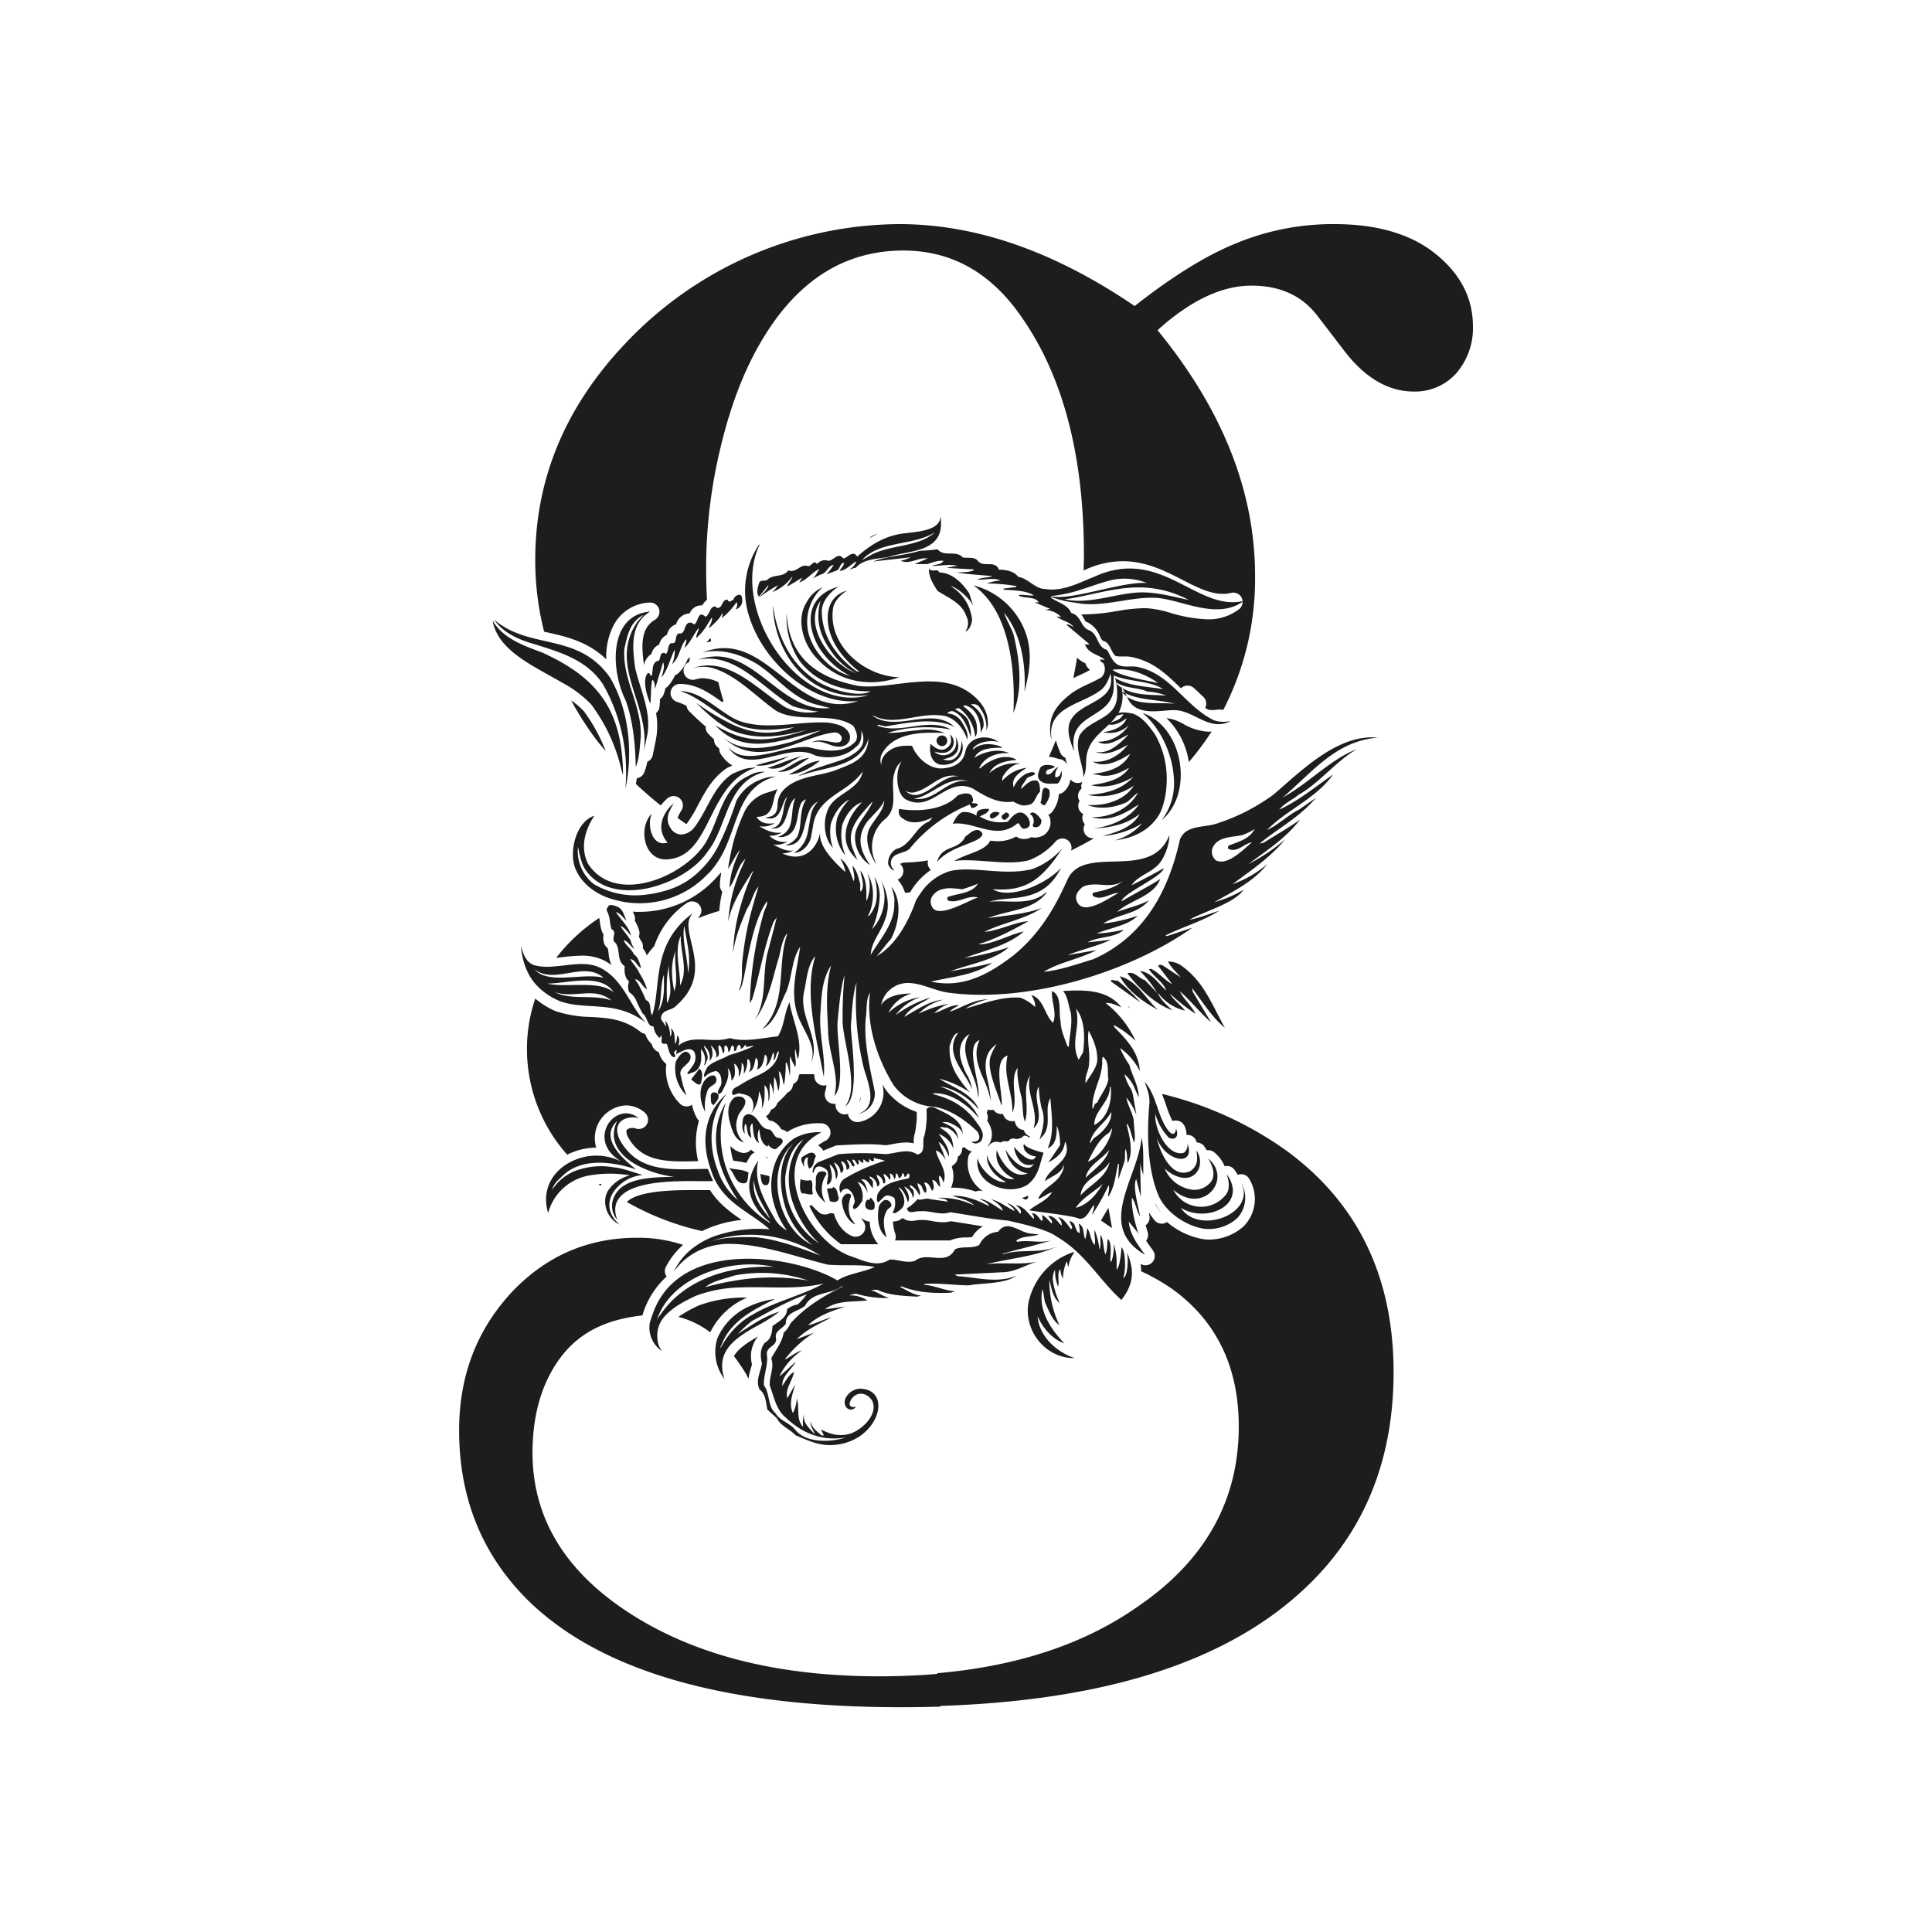 <svg id="Layer_1" data-name="Layer 1" xmlns="http://www.w3.org/2000/svg" viewBox="0 0 500 500"><title>george-dragons-logo</title><path d="M217.66,322h9.64a9.43,9.43,0,0,1-2.22-5.83,3.88,3.88,0,0,1-2.07-.91l-.1.06.55.8a2.47,2.47,0,0,1,.41,2,2.51,2.51,0,0,1-2.44,1.94,2.46,2.46,0,0,1-.94-.18c-2.4-1-4-3.4-4.7-5.85h-.06a5.11,5.11,0,0,1-.92-.09,2.48,2.48,0,0,1-3-.3l-.31-.29a18,18,0,0,1-1.4-1.42,4.15,4.15,0,0,1-.67.06h0A24.65,24.65,0,0,0,217.66,322Z" style="fill:#1d1d1b"/><path d="M195.41,298.23l-.12,0a4.76,4.76,0,0,1-.94-.71,2.39,2.39,0,0,1-1.83.87,2.48,2.48,0,0,1-.61-.08,6,6,0,0,1-2.91-1.73,25,25,0,0,0,.73,3.78c.34.06.7.12,1.08.17a15.5,15.5,0,0,1,2.34.43,16.8,16.8,0,0,1,1.05-1.78A2.38,2.38,0,0,1,195.41,298.23Z" style="fill:#1d1d1b"/><path d="M282,173.29a3,3,0,0,1-1.07-1.6,9.68,9.68,0,0,1-2.2-1.46c-.28,1.8-.61,3.54-.95,5.27.54-.26,1.08-.53,1.63-.78a28.52,28.52,0,0,0,2.58-1.28A1.16,1.16,0,0,0,282,173.29Z" style="fill:#1d1d1b"/><path d="M246,321l.11-.07a10.1,10.1,0,0,1,3.89-.67,9.53,9.53,0,0,0,1.57-.12,7.74,7.74,0,0,1,2.8-2.77l-4-.64c-1.42-.23-2.85-.47-4.27-.68a8.11,8.11,0,0,1-2.1.26,16.92,16.92,0,0,1-2.91-.32,13.31,13.31,0,0,0-2.2-.26,4.29,4.29,0,0,0-.49,0h-.25a2,2,0,0,1-.36,0l-.5.08a7.75,7.75,0,0,1-1.4.16,3.6,3.6,0,0,1-2.26-.75l-.53.34-.25.15a2.38,2.38,0,0,1-.87.33,3.22,3.22,0,0,1-.6.06l-.27,0a11.05,11.05,0,0,0,.61,3.27,2.38,2.38,0,0,1-.1,1.66H246Z" style="fill:#1d1d1b"/><path d="M196.25,345.83c-3,1.72-5.22,3.25-6.31,5.15a49.65,49.65,0,0,1,3.17,4.64l.6,1.21a16.38,16.38,0,0,1,.58-2.59c.12-.4.23-.79.32-1.16a8.18,8.18,0,0,1,1.34-6.93A2.63,2.63,0,0,1,196.25,345.83Z" style="fill:#1d1d1b"/><path d="M232.63,227.49a3.09,3.09,0,0,1-.37.16,2.63,2.63,0,0,1,.27.25,9.63,9.63,0,0,1,1.71,3.16l1.28-.11a17.91,17.91,0,0,1,5.39-5.81,2.41,2.41,0,0,1-.75-2.38l0-.09a43.11,43.11,0,0,1-6.32.57,6.59,6.59,0,0,0-.9.34l.07.07a2.41,2.41,0,0,1-.39,3.84Z" style="fill:#1d1d1b"/><path d="M193.19,335.89l0-.09a34.83,34.83,0,0,0-12.22,2,33.48,33.48,0,0,0-5.4,3,23.26,23.26,0,0,1,8.24,4A18.66,18.66,0,0,1,193.19,335.89Z" style="fill:#1d1d1b"/><path d="M198.33,299.34l-.06,0a2.3,2.3,0,0,1,.22.52l.15-.33Z" style="fill:#1d1d1b"/><path d="M222.77,283.83a11.42,11.42,0,0,1-.43,1.36A2.14,2.14,0,0,0,222.77,283.83Z" style="fill:#1d1d1b"/><path d="M333.22,298a92.53,92.53,0,0,0-32.52-14.9c.4,1,.75,1.93,1.08,2.9a27,27,0,0,0,1.64,4.1A2.36,2.36,0,0,1,304,290a2.14,2.14,0,0,1,.37,0,2.4,2.4,0,0,1,2.19,1.42,5.44,5.44,0,0,1,.51,2.3l.27,0a2.4,2.4,0,0,1,2.25,1.56c0,.13.1.26.13.39a2.4,2.4,0,0,1,1.94,1,7.18,7.18,0,0,1,.61,1,2.43,2.43,0,0,1,.45,0,2.4,2.4,0,0,1,1.54.56,9.26,9.26,0,0,1,2.68,3.59,2.5,2.5,0,0,1,.56-.06,2.4,2.4,0,0,1,2,1,13.58,13.58,0,0,1,.83,1.3,2.39,2.39,0,0,1,2.91.93,10.09,10.09,0,0,1-1.18,12.17l-.1.11a13.45,13.45,0,0,1-9,3.53,10.73,10.73,0,0,1-1.94-.17,19.54,19.54,0,0,1-9-4.37,2.4,2.4,0,0,1-3.23-.46,21,21,0,0,1-1.48-2.07c.08.38.14.74.18,1.06a2.4,2.4,0,0,1-1,2.31c.18.64.37,1.25.53,1.82a2.39,2.39,0,0,1-.41,2.18c.42.65.89,1.29,1.36,1.95l.42.59a2.4,2.4,0,0,1-3.16,3.48l-.06,0a13,13,0,0,1,.18,1.9,52.9,52.9,0,0,1,8.11,4.63q17.13,12.46,17.13,35.52,0,28.65-25.86,46.42c-13.84,9.79-31.18,15.6-52.14,17.43l0,.18q-7.19.62-14.94.63-39.25,0-64.49-16.2T137.81,376.1q0-15.9,8.1-25.86c5.35-6.35,12.19-8.86,20.35-9.82a21.67,21.67,0,0,1,6.26-10.05,2.4,2.4,0,0,1-.2-2.47,19,19,0,0,1,4.47-5.72,36.77,36.77,0,0,0-11.87-1.85q-19.32,0-32.71,14.33-13.4,14.63-13.39,35.52,0,26.47,18.07,44.23,28.34,27.41,96.26,27.42c3.47,0,6.93-.05,10.26-.16l0-.18q55.52-1.81,85.48-23.2,31.78-22.75,31.77-63.24Q360.62,318.29,333.22,298Z" style="fill:#1d1d1b"/><path d="M143.94,247.89l1.77-.19a40.84,40.84,0,0,1,4.78-.37,12.92,12.92,0,0,1,5.77,1.19,14.91,14.91,0,0,1,2,1.24,8.92,8.92,0,0,1-.75-3c-.1-.79-.17-1.33-.36-1.48a2.37,2.37,0,0,1-.69-.88,4.2,4.2,0,0,1-.24-2.59,2.37,2.37,0,0,1-.43-.72,10.92,10.92,0,0,1-.53-2.44c-.05-.39-.11-.77-.18-1.09A46.24,46.24,0,0,0,143.94,247.89Z" style="fill:#1d1d1b"/><path d="M273.93,196.43a2.41,2.41,0,0,1,2.17,1.37l.06.13h0c-.07-.3-.15-.62-.23-.93s-.15-.6-.23-.91a2.41,2.41,0,0,1-1.3-1.3,26.67,26.67,0,0,1-1.16-3.22c-.56,1.47-1.16,2.89-1.78,4.27a9.71,9.71,0,0,1,2.36.53Z" style="fill:#1d1d1b"/><path d="M168.93,195.45a2.41,2.41,0,0,1-1.41,1.7,15.16,15.16,0,0,1-.8,2.77,2.4,2.4,0,0,1-1.91,1.48c-.06.5-.17,1-.25,1.48,2.05,1.92,4.18,3.79,6.44,5.57a12.7,12.7,0,0,1,1.79-1.87,2.41,2.41,0,0,1,3.69.77,2.49,2.49,0,0,1-.14,2.4,12.77,12.77,0,0,0-1,1.93c.76.54,1.52,1.09,2.31,1.61h0a35.92,35.92,0,0,0,3.06-5.07c1.88-3.51,3.82-7.14,7.58-9.54l.39-.19.85-.35a9.65,9.65,0,0,1-3-3,2.37,2.37,0,0,1-.38-1.41c-.2-.17-.4-.33-.59-.51a2.4,2.4,0,0,1-.76-1.87,20.34,20.34,0,0,1-1.54-1.5,2.41,2.41,0,0,1-.63-1.84c-1.5-1.24-2.9-2.59-4.25-3.92a2.4,2.4,0,0,1-.7-1.41,15.29,15.29,0,0,0-2.37-1,2.47,2.47,0,0,1-1.76-2A2.41,2.41,0,0,1,176,177h0c4.33,0,7.82,2.51,10.9,4.7l.33-.24c-.48-1.61-.93-3.25-1.33-4.93a9.8,9.8,0,0,0-4-1,5.86,5.86,0,0,0-1.86.29,2.36,2.36,0,0,1-.75.12,2.41,2.41,0,0,1-.92-4.63,2.42,2.42,0,0,1,.35-1.24,2.38,2.38,0,0,1-.73.41,9.13,9.13,0,0,1-2.53,3.82,2.39,2.39,0,0,1-.76.44,12.13,12.13,0,0,1-1.69,2.71,2.35,2.35,0,0,1-.75.59l-.46,1.52a2.38,2.38,0,0,1-1,1.32c0,.79-.06,1.52-.13,2.09a2.39,2.39,0,0,1-.88,1.57,19,19,0,0,1-.08,7.07Z" style="fill:#1d1d1b"/><path d="M154.3,297h0A8.48,8.48,0,0,1,162,286.08a7.5,7.5,0,0,1,4.77,1.78,2.47,2.47,0,0,1,.9,2.42,2.41,2.41,0,0,1-2.35,1.9,2.35,2.35,0,0,1-1-.21,2.28,2.28,0,0,0-.54-.05,2.2,2.2,0,0,0-1.59.49c-.13.19-.12.74.17,1.55,2.88,5.5,7.61,6.61,14.29,6.61,1.15,0,2.3,0,3.44-.06h.6A20.46,20.46,0,0,1,180.9,290a2.37,2.37,0,0,1-.57-.68,12.7,12.7,0,0,1-1.25-3.43l-.07.06a2.4,2.4,0,0,1-3-.29,12.33,12.33,0,0,1-3.57-10.29,5.43,5.43,0,0,1-1.91-3.05,2.9,2.9,0,0,1-1.85-2.1,6,6,0,0,1-1.7-2.66,2.42,2.42,0,0,1-1.2-.5c-4.23-3.37-8.45-3.61-12.91-3.87a30.74,30.74,0,0,1-8.62-1.36l-.11,0a20.51,20.51,0,0,1-5.61-3.4,40.14,40.14,0,0,0-2.15,13,41,41,0,0,0,10.41,27.4A17,17,0,0,1,154.3,297Z" style="fill:#1d1d1b"/><path d="M186.52,225.84c-.31.39-.62.77-1,1.15a26.81,26.81,0,0,1-19.94,9h0c-.6,0-1.19,0-1.79-.07.1.28.2.54.3.74a2.38,2.38,0,0,1,.19,1.62,9.86,9.86,0,0,1,1.14,2.58,2.43,2.43,0,0,1-.08,1.49,4.76,4.76,0,0,0,.64,1.23,2.38,2.38,0,0,1,.36,1.79,6.38,6.38,0,0,1,1.06,1.89,19.46,19.46,0,0,1,1.91-2.38,22.29,22.29,0,0,1,8.39-11.15,2.4,2.4,0,0,1,1.4-.45,2.46,2.46,0,0,1,2.41,2.09,2.55,2.55,0,0,1-.71,2,2.77,2.77,0,0,0-.12.25,56.79,56.79,0,0,1,5.46-1.87,34.68,34.68,0,0,1,.79-5,2.39,2.39,0,0,1-.63-1.7,19.76,19.76,0,0,1,.34-3A1.91,1.91,0,0,1,186.52,225.84Z" style="fill:#1d1d1b"/><path d="M370,64.54Q360.62,58,345.37,58a65.4,65.4,0,0,0-25.55,5q-11.54,4.69-26.17,16.2C272.88,65.07,252.66,58,232.72,58h-.12a98.21,98.21,0,0,0-70.72,30.84q-23.36,24.62-23.36,56.07a75.37,75.37,0,0,0,2.29,18.56h0c5.2,1.19,11.1,2.33,16.09,7.16a17.88,17.88,0,0,1,2-9,11.05,11.05,0,0,1,9.16-5.69h.19a2.4,2.4,0,0,1,1.23,4.47c-3.7,2.21-3.51,6.6-2.81,11.72h0a4.29,4.29,0,0,1,1.93-2.89,3.39,3.39,0,0,1,2-2.43,3.6,3.6,0,0,1,2-2.52,3.7,3.7,0,0,1,1.8-2.49,2.46,2.46,0,0,1,.57-.22,3.85,3.85,0,0,1,3.52-2.84,3.27,3.27,0,0,1,3-2.08h.25a4.63,4.63,0,0,1,1.23-1.42q-.22-4-.22-8.16a132.93,132.93,0,0,1,4-32.4q4-16.19,10.9-27.41,13.7-22.43,36.14-22.43,18.69,0,30.53,17.13,16.19,23.05,16.2,61.68c0,1.38-.06,2.69-.09,4h0a23.5,23.5,0,0,1,10.14-2.41c5.53,0,10.15,2.12,14.78,4.49l.68.35c3.63,1.86,7.06,3.61,10.4,3.61a9.41,9.41,0,0,0,2.19-.25,2.29,2.29,0,0,1,.56-.07,2.42,2.42,0,0,1,2.39,2.05,2.5,2.5,0,0,1-1.07,2.37,13,13,0,0,1-8.07,2.49,37.84,37.84,0,0,1-9.55-1.68,27.65,27.65,0,0,0-6.21-1.21H296a45.88,45.88,0,0,0-7,.77l-.11,0a51.61,51.61,0,0,1-8,.84l-1,0v.06c.21.31.38.61.53.87.25.45.52.92.69,1a2.14,2.14,0,0,1,.39.15,6.72,6.72,0,0,1,3.14,3.55c.49,1,.62,1.15.89,1.23a2.41,2.41,0,0,1,1.37,1c.24.39.47.81.69,1.23a5.47,5.47,0,0,0,1,1.58c.15.12.45.22,1.31.22h1.22a8,8,0,0,1,2.59.36c5,1.18,8.37,4.45,11.66,7.63l.27.26a2.41,2.41,0,0,1,3.32-.09c.84.77,1.67,1.54,2.49,2.33a2.41,2.41,0,0,1,.45,2.84c.25.14.5.28.75.41a2.36,2.36,0,0,0,.91.13c.37,0,.8,0,1.25-.08l.81-.06h.16a2.39,2.39,0,0,1,.79.14A73.87,73.87,0,0,0,324.81,149q0-32.71-25.24-63.55,12.76-11.52,24.3-11.53,10.89,0,16.82,7.48l7.17,9.34q8.09,10.6,18.07,10.59a14.3,14.3,0,0,0,10.91-4.68,17.83,17.83,0,0,0,4.36-12.15Q381.2,72.65,370,64.54Z" style="fill:#1d1d1b"/><path d="M147.81,181.27a83.56,83.56,0,0,0,5.66,9c1,1.42,2.16,2.79,3.3,4.15a44,44,0,0,0-5.65-10.34A19.27,19.27,0,0,0,147.81,181.27Z" style="fill:#1d1d1b"/><path d="M213.89,280.82a2.26,2.26,0,0,1-.63.11h-.1a2.41,2.41,0,0,1-2.38-2.73l-.17-.2H207a2.35,2.35,0,0,1-.23.17c0,.23-.07.47-.13.71a2.41,2.41,0,0,1-1.36,1.66c0,.19-.08.38-.12.57a2.4,2.4,0,0,1-1.47,1.7l0,.12a39.86,39.86,0,0,1-2.5,2.51c-.06.16-.12.31-.19.47a2.4,2.4,0,0,1-1.45,1.27c-.09.23-.2.46-.32.68a2.37,2.37,0,0,1-1,1l.18.25c.59.83.7.91.87.92a2.36,2.36,0,0,1,.9.23,4.85,4.85,0,0,1,2,2,3.91,3.91,0,0,1,1.56.72l.5-.35.19-.11a15.14,15.14,0,0,1,7.26-1.83l.79,0a2.54,2.54,0,0,1,2.12,1.2,2.41,2.41,0,0,1-1,3.37,12,12,0,0,0-1.88,1.17,3.63,3.63,0,0,1,1.33,1.36l3-1.22a2.33,2.33,0,0,1,.76-.16l1.81-.09c1.89-.1,3.85-.19,5.78-.19a40.17,40.17,0,0,1,4.81.26c.59-.07,1.19-.18,1.83-.3a18.35,18.35,0,0,1,3.43-.42,8.06,8.06,0,0,1,2,.24,7.53,7.53,0,0,1,.32-2.75,22.7,22.7,0,0,0,.46-5.39,16.76,16.76,0,0,1-8-5.71l-.1-.14c-.26-.42-.52-.84-.77-1.26l.2.94c0,.06,0,.11,0,.17a7.72,7.72,0,0,1-6.38,8.62,2.15,2.15,0,0,1-.37,0,2.41,2.41,0,0,1-2.34-1.86,1.94,1.94,0,0,1,0-.29,2.39,2.39,0,0,1-2.7-.7,2.41,2.41,0,0,1-.54-1.87,2.17,2.17,0,0,1-.4,0,2.42,2.42,0,0,1-1.84-.84,2.47,2.47,0,0,1-.46-2.28A8.56,8.56,0,0,0,213.89,280.82Z" style="fill:#1d1d1b"/><path d="M264.27,217.06,264,217a3.33,3.33,0,0,1-1-.52,9.79,9.79,0,0,1-4.87,1.23,13.22,13.22,0,0,1-1.85-.15c-.84,1.74-3.1,2.61-5.3,3.45a30.72,30.72,0,0,0-4.08,1.81,24.1,24.1,0,0,1,3.15-.19c1.76,0,3.6.14,5.39.28h.14c1.69.13,3.6.28,5.44.28a22.64,22.64,0,0,0,5.14-.52A17,17,0,0,0,273,218a2.4,2.4,0,0,1,1.93-1,2.37,2.37,0,0,1,2.25,3.13c2-1,3.9-2,5.82-3.11,0,0,0-.05,0-.08h-.23a2.4,2.4,0,0,1-2-3.63,2.41,2.41,0,0,1-.63-2,2.48,2.48,0,0,1,.2-.64,2.41,2.41,0,0,1-1.23-2.69,2.45,2.45,0,0,1,.28-.68,2.4,2.4,0,0,1,.52-3.2,2.36,2.36,0,0,1,.24-1.79,2.4,2.4,0,0,1-1.21.33,2.36,2.36,0,0,1-.55-.06,2.39,2.39,0,0,1-1.36-.88,5.19,5.19,0,0,1-1.87,3.33,2.41,2.41,0,0,1-1.14.47,8.08,8.08,0,0,1-1.59,4.43,2.4,2.4,0,0,1-1.14.94l.14.2a2.39,2.39,0,0,1,.39,1.16,3.9,3.9,0,0,1-1.85,4,2.46,2.46,0,0,1-.39.18,5,5,0,0,1-1.72.36,3.23,3.23,0,0,1-.91-.13,4,4,0,0,1-1.92.5A3.7,3.7,0,0,1,264.27,217.06Z" style="fill:#1d1d1b"/><path d="M183.68,165.28c-.27.35-.56.69-.87,1,.41-.12.81-.19,1.22-.28,0-.27-.08-.53-.12-.79C183.83,165.24,183.76,165.28,183.68,165.28Z" style="fill:#1d1d1b"/><path d="M307.66,197.23a72.15,72.15,0,0,0,5.92-7.94c-.24,0-.48.09-.73.09a14.84,14.84,0,0,1-6.57-2,11.56,11.56,0,0,0-4.39-1.53,19.89,19.89,0,0,1,5.7,10.87C307.63,196.88,307.63,197.05,307.66,197.23Z" style="fill:#1d1d1b"/><path d="M255.68,296.68h.12a2.41,2.41,0,0,1,1.87-1.2h.21a2.4,2.4,0,0,1,1,.22,2.72,2.72,0,0,1,.33-.17,2.42,2.42,0,0,1,.93-.19,1.08,1.08,0,0,0,1.3-.51,2.36,2.36,0,0,1,.92-.19,2.42,2.42,0,0,0,2.6-.74h.14a2.43,2.43,0,0,1,1.37.54,2.36,2.36,0,0,1,.06-.35h0a2.42,2.42,0,0,1-1.58-1.65,2.42,2.42,0,0,1-2.09-1.49,7.82,7.82,0,0,1-.3-.86,2.52,2.52,0,0,1-.63.08,2.45,2.45,0,0,1-.51-.06,2.4,2.4,0,0,1-1.83-1.8,2.65,2.65,0,0,1-.41,0h-.08a2.41,2.41,0,0,1-2-1.11,2.73,2.73,0,0,1-.45.08h-.21a2.35,2.35,0,0,1-.81-.14,2.54,2.54,0,0,1-.26.85l.11.27a2.4,2.4,0,0,1,0,1.73c1,1.6,2.06,4,.21,6.59Z" style="fill:#1d1d1b"/><path d="M155.67,306.39c-.26,0-.49.06-.74.09.16.13.31.27.47.4C155.5,306.72,155.57,306.54,155.67,306.39Z" style="fill:#1d1d1b"/><path d="M191.94,315.72c-3-2.06-6-4.26-8.18-7.72l-1,0-1.89,0h-.16l-2.48,0c-10.65,0-14.6,1.6-16,3.08a70.09,70.09,0,0,0,19.47,7.52A30.27,30.27,0,0,1,191.94,315.72Z" style="fill:#1d1d1b"/><path d="M251.5,298a4.43,4.43,0,0,1-1.71-.91,2.4,2.4,0,0,1-.29-.29,2.33,2.33,0,0,1-.5.36,2.41,2.41,0,0,1-1.14,2.23c0,.09,0,.18,0,.28a2.4,2.4,0,0,1-1.21,1.85,2.28,2.28,0,0,1-.34.41,7.49,7.49,0,0,1,0,5,2.64,2.64,0,0,1-.22.44l.3,0h.44a18,18,0,0,1,5.68,1,2.44,2.44,0,0,1,1.44-.18l.41.1a10,10,0,0,1-1.81-1.63,8.49,8.49,0,0,1-2-7A2.38,2.38,0,0,1,251.5,298Z" style="fill:#1d1d1b"/><path d="M265.47,310.52l.58-.41a2.34,2.34,0,0,1,.11-.71,10,10,0,0,1-1.75.64A6,6,0,0,1,265.47,310.52Z" style="fill:#1d1d1b"/><path d="M204.1,200.44c3.2-.1,5.84-1.81,8.12-3.57C208.93,197.15,206.79,199.23,204.1,200.44Z" style="fill:#1d1d1b"/><path d="M194.76,198.74c-1.91-.06-3.52.85-5.13,1.47-5.06,3.25-6.5,9.51-10,14h0a4.55,4.55,0,0,1-3.43,1.76,3.31,3.31,0,0,1-2.74-1.81,4.19,4.19,0,0,1-.13-4.31,17.58,17.58,0,0,1,1.06-2,10.32,10.32,0,0,0-1.55,1.64c-1.82,2.36-2.65,5.62-.07,8.57-4.13,1.3-5.38-4.73-4.08-7.52-3.43,3.43-2.27,11.55,3.29,11.88,4.9,0,7.57-3,9.79-6.86,3.38-5.89,5.73-13.83,13.15-16.66.23-.09.43-.2.67-.28l-.6,0Z" style="fill:#1d1d1b"/><path d="M204.33,195.71c-2.92.83-5.94,1.53-8.81,2.37C198.63,198.54,201.73,196.91,204.33,195.71Z" style="fill:#1d1d1b"/><path d="M192.87,284.79c-.42-1.06-1.58-1.16-2.6-.88-1.86,1.25-2,3.71-1.58,5.75.65,2.36,1.21,5.33,3.85,6a5.87,5.87,0,0,1-1.67-6.35C191.16,287.71,193.15,286.55,192.87,284.79Z" style="fill:#1d1d1b"/><path d="M261.07,210.65a1,1,0,0,0-.83-.37c-.33.42-1.16.56-1,1.3a.83.83,0,0,0,1,.56C260.61,211.62,261.39,211.48,261.07,210.65Z" style="fill:#1d1d1b"/><path d="M210.13,192.18c3-1.11,5.29,1.81,8.12.88a2.34,2.34,0,0,0,1.67-2.83c-.74-2.37-3.34-2.83-5.43-3.2-6.73-.47-14.06,1.58-20.65.23a13.87,13.87,0,0,1-5.38-2.2c-4-2.5-7.71-6.16-12.43-6.2,4.54,1.39,8.49,5.15,12.8,7.52l.17.09c4.89,3.09,10.75,2.63,16.53,1.72-5.92,2.42-11.18,1.51-16.18-.79a64.23,64.23,0,0,1-9.2-5.52c2.83,2.79,5.89,5.66,9.51,7.28l.42.13c6.61,2.43,12.79,1.09,19-.46-7.92,2.56-13,3.37-18.59,1.44a28.06,28.06,0,0,1-5.34-2.56,14.33,14.33,0,0,0,6,4c6.71,2.27,14.26-1.11,21.33-2.7-2.37,1-4.83,2-7.28,2.87-4.3,1.2-9.14,2.32-13.32,1.32a10.49,10.49,0,0,1-4.54-2.25,13.19,13.19,0,0,0,4.88,3c8.28,2.78,17.35-4.08,24.11-4.39a2,2,0,0,1,1.49,1.21C218.16,194,212.73,190.33,210.13,192.18Z" style="fill:#1d1d1b"/><path d="M258.7,210.41a1.8,1.8,0,0,0-2.41.37.68.68,0,0,0,.42,1.07A3.37,3.37,0,0,0,258.7,210.41Z" style="fill:#1d1d1b"/><path d="M254.25,215.7c-1.34-2.09-3.25,0-4.41.79-1.75,3.59-5.49,2.2-7,5.66a5.4,5.4,0,0,0-.35.92,9.06,9.06,0,0,1,1-1C247.49,218.48,254.29,218,254.25,215.7Z" style="fill:#1d1d1b"/><path d="M232,219.69a4.17,4.17,0,0,0-2.14,3.38,3.39,3.39,0,0,0,0,.51c.18.75,1.11,1.87,1.58,1.59a2.23,2.23,0,0,1-.88-2.06s0,0,0,0c.32-2.55,3.39-2.09,4.83-3.43A38.48,38.48,0,0,1,251,208.19l.37.84c.69.28,1.16-.37,1.71-.6-.14-.83-1.16-.32-1.58-.7l.32-.37a2.45,2.45,0,0,0-.51-1.67c-1-.65-2.46-.28-3.48.19-3.57,3.85-10.25,4.22-15.12,3.48a2,2,0,0,0,1,2.5c2.23,1.76,5.52.74,7.65-.33l-.88,1.07C236.95,213.85,235.83,218.76,232,219.69Z" style="fill:#1d1d1b"/><path d="M256,209.39a5,5,0,0,0-2.6.28,1.34,1.34,0,0,0-.65,1.44,5.51,5.51,0,0,0-3.71-.93c-1.3.6-1.81,1.81-2.5,3,3.72-.48,7.36,1.57,10.95,1.81a7.65,7.65,0,0,0,5.85-1.95c.74.09.6,1.12,1.44,1.39a1.54,1.54,0,0,0,1.76-1,3.33,3.33,0,0,0-1.86-3.06c-1.67-.47-2.83,1.07-3.85,2.27a6.51,6.51,0,0,1-1,.13,10.32,10.32,0,0,1-6.27-1.47C254.43,210.83,255.74,210.46,256,209.39Z" style="fill:#1d1d1b"/><path d="M168.29,158.27c-10.86.88-10.25,15.22-6.4,22.92,2,5.38,2.55,12,2.64,17.31,1-2.41,1-5.06,1.3-7.7.33-8.45-4.92-15-4.22-23.1.79-3.06,1.21-6.68,5-8.58a21.52,21.52,0,0,0-1.71,1.9c-7.61,11.23,3.52,21.34,1.71,33.4l.83-3.85c1.3-6.12-1.71-11.83-3.06-17.72C163.65,167.6,163,161.42,168.29,158.27Z" style="fill:#1d1d1b"/><path d="M178.24,274.84a1.86,1.86,0,0,0,.39-1.83c-1-1.66-2.32-.47-3.15.74a7.07,7.07,0,0,0-.61,1.07,9.79,9.79,0,0,0,2.83,8.72,23.85,23.85,0,0,1-1.44-4.87C175.49,276.72,177.33,276,178.24,274.84Z" style="fill:#1d1d1b"/><path d="M204.33,259.38c-1.39,2.83-1.3,6-3,8.82-4.13.42-8.53,1.57-12.48.46-4.64,1.48-9.65-1.16-13.31,2,.28-.84.47-2-.28-2.69-.09.74-.14,1.81-.51,2.18-.23-1.25,0-3.43-1.11-3.94.18.7.32,1.58-.23,2,.09-1.3-.46-3.39-1.25-4-.09.46.51.88,0,1.35-.14-.88-1.06-1.25-1.11-2.18.33-2.23,2.78-1.76,3.9-3.06,8.61-7.53,3.37-15.42,3.23-20.62a4.35,4.35,0,0,1,1.13-3.36,20.63,20.63,0,0,0-5.53,5.82c-4.4,7-3.12,15-5,20.57-.83-1.16,0-3.39-1.62-3.9A35.4,35.4,0,0,0,165,254.4a6.62,6.62,0,0,0-.54-.72l0-.28a1.65,1.65,0,0,1,.64.31c.9.58,1.31,1.84,2.37,2.3a18,18,0,0,0-1.85-3.95c-.11-.2-.22-.4-.32-.6-.6-1.16-1.67-2.23-2.18-3.25,1.39.19,1.71,1.86,2.83,2.32-.46-1.25-.65-2.74-1.9-3.53-.56-1.44-2.23-2.32-2.64-3.71,1.25.37,1.9,1.86,2.78,2.27a6.62,6.62,0,0,1-1-2.18c-.79-1.44-1.9-2.41-2.6-3.76,1.21.51,1.9,1.72,2.74,2.51-.65-2.41-2.74-4.18-3.94-6.12,1.21.42,1.95,1.53,2.78,2.37-.55-1.11-.74-2.49-1.8-3.37h0a4.29,4.29,0,0,0-2.6-.79,2,2,0,0,0-.79,1.39,3.67,3.67,0,0,1,.47,1c.45,1.25.39,2.7.83,3.87,1.44.74.09,2,.6,3.15,2,1.63.42,4.83,2.79,6.41-.14,1.34,0,3.11,1.16,3.94a3.63,3.63,0,0,0,0,2.79,5.13,5.13,0,0,1,1.76,2,34.23,34.23,0,0,0,1.72,3.52c1.3.88,1.11,3.39,2.83,3.34a4.49,4.49,0,0,0,1.58,3l.46-.74a6.37,6.37,0,0,1,0,1.62c.14,1.25,1.44,0,1.53,1.11.42,1.11.56,2.87,1.9,3,.37-.42-.09-.84-.19-1.25.19-.28.46-.7.7-.56l-.14,1.11.28-.28c1.25-.47,3.11-1.9,4.36-.51a3.46,3.46,0,0,1-.21,3.47,18,18,0,0,1-1.5,2l.09.42,1.91-.74A3,3,0,0,0,181,276c.71-1.32.43-3.1.4-4.51a4,4,0,0,1,.83,4.13c.6-.1.37-.79.74-1.16.6-1.39-.56-2.69-.83-3.85.33.19.46.46.74.7a4,4,0,0,1,.74,3.29,2.75,2.75,0,0,0,.69-2.64c.14-.56-.46-1-.18-1.34.7.83,1.58,1.86,1.16,3.11,1.44-.65.32-2.23.74-3.25.88.37.74,1.34,1.11,2.09.7-.37,0-1.67.56-2,.75.19.7,1,.79,1.67.74-.28.47-1.3,1-1.67.65.19.47,1,.47,1.44,1,0,.46-1.25,1.3-1.62l.37.23c0,.33.19.6,0,.79.7,0,.83-.65,1.3-1,.19.1.09.37.19.56l1.85-.32v.14a40.42,40.42,0,0,1-6.26,2.27c-1.81,1.11-4.08,1.53-5.66,3.11,0,.12-.12.25-.18.37-.39.81-.92,1.7-.52,2.23a4.82,4.82,0,0,1,3-1.58c1.21.51,1.35,1.86,1.35,3s-1.3,2-.79,2.92c.32.18.51-.33.83-.37.85-1.65,1.83-3.37,1.76-5.21a4.51,4.51,0,0,0-.18-1.15,3.09,3.09,0,0,1,.67,1.22,6,6,0,0,1,.3,2.08,2.58,2.58,0,0,0,.89-1.91,9.6,9.6,0,0,0-.19-2.46c.18,0,.33.18.46.28a3,3,0,0,1,.77,2.28,3.6,3.6,0,0,1-.08.83,2.56,2.56,0,0,0,.48-.79,9.55,9.55,0,0,0,.31-2.87c.88.69.56,2.22.56,2.92a6.06,6.06,0,0,0,.88-3.71c.1-.28.33,0,.47,0a3.54,3.54,0,0,1,0,3.2c1.53-.65,1.3-2.55,1.81-3.71.88.79.42,2.32.32,3.06,1.62-.69,1.62-2.5,2-3.9,1,.79.47,2.18.24,3.11,1.21-1,1.39-2.37,1.9-3.67.41.56.09,1.67.09,2.14.83-.74.51-2,1.39-2.46-.39,3.37-2.68,4.93-5.22,6.2a35.44,35.44,0,0,0-4.9,2.61c-.79.51-2,.79-2,2s1.21,0,1.9.14c1.16.23,2.74.42,3.29,1.72a3.48,3.48,0,0,1-.42,3.66,9.43,9.43,0,0,0,2.18-5.94,7.16,7.16,0,0,1,.7,4.5c.93-1.76.74-4,.74-6.07,1.16,1.07,1,2.78,1,4.22.7-1.48,0-3.34.51-4.87a11.51,11.51,0,0,1,.83,3.25l.14-4.73c.79.93.74,2.74,1.11,3.62a9.19,9.19,0,0,0,.23-3.92c0-.41-.09-.82-.13-1.23a2.45,2.45,0,0,1,.74,1.24c.27.85.34,1.8.6,2.34a16.81,16.81,0,0,0,.32-2.32c.1-1.09.14-2.2.14-3.34l.23-.14a13,13,0,0,1,.78,3.48s0,.07,0,.09,0-.06,0-.09c.33-1.6-.1-3.42.13-5.1a14.38,14.38,0,0,0,1.35,2.83c.37-1.49-.37-3.52,0-4.69l.56,2.46h.14c1.3-4.87-1.48-9.74-2.22-14.66Zm-29.82-2.89c-.7-3.16-1-7.15.33-10.3C174.36,249.53,175.66,253.33,174.5,256.49ZM176,255c.09-3.94-1.58-9,.19-12.8C176,246.24,178.21,251.16,176,255Zm1.11-15.5,0,.27c.66,4.09,1.79,8.17.93,12.12,0-3.89-1.57-8.18-1-12.08C177.13,239.67,177.13,239.56,177.15,239.46Zm-3.94,10.11c-.42,3.25,1.3,7-.56,10C172.55,256.17,172.37,252.73,173.21,249.58Zm-2.88,12.15c1.07-3.06.47-6.5,1.53-9.51C171.81,255.52,172.14,258.9,170.33,261.73Z" style="fill:#1d1d1b"/><path d="M189.81,155.21c-.51.14-1.11,1-1.49,0-1.21-.14-1.3,1.25-1.95,1.9-.37.19-.93.51-1.11-.14-1.23-.14-1.45,1.12-2,2a1.67,1.67,0,0,1-.69.66c-2-1.9-1.81,1.44-2.92,2l-.65-.46c-2.32-.42-1.25,3.25-3.38,2.74-1.12.6-.28,2.87-1.76,2.51-1.3.32-.65,2.09-1.53,2.83L172,169c-1.35-.32-1,1.67-1.53,2-1.9.28-1.39,2.51-1.81,3.85-.56.28-.23-.83-1-.65-1.53,1.62-.23,6,.65,7.89.19-1.49.1-4.73.51-6.17.65.42.65,1.67.7,2.37l2.09-6.91c.51,1.21-.09,2.69-.42,3.94,1.76-2.09,2.27-5.1,3.43-7.19a8,8,0,0,1-.7,3.76c2.09-1.76,2-4.73,3.67-6.45.23.79-.42,1.49-.33,2.18,1.44-1.49,2.46-3.76,3.57-5.15,0,.93-.74,1.81-.6,2.65a15.86,15.86,0,0,0,3.15-4c.28-.44.56-.88.84-1.3.33.93-.74,2-.69,2.78,1.21-1.16,2.73-2.37,3.43-4a2.17,2.17,0,0,1-.18,1.39,18.41,18.41,0,0,0,3.85-4.18,1.65,1.65,0,0,1-.28,1.81l.23,0a2.32,2.32,0,0,0,1.44-2.83C192,153.26,190.09,154,189.81,155.21Z" style="fill:#1d1d1b"/><path d="M198.77,306.55a3.43,3.43,0,0,0,.32-2.18l-2.32-.56C197,304.78,196.86,307.43,198.77,306.55Z" style="fill:#1d1d1b"/><path d="M138.32,249.81c-2.27-.74-2.92-3.06-3.53-5,.43,4.35,1.78,8,4.65,10.75a17.43,17.43,0,0,0,5.6,3.59c6.19,2.19,13.12,0,20.11,4.17a18.8,18.8,0,0,1,2.12,1.45,19.64,19.64,0,0,1-2.54-3.19c-2.67-4-4.6-8.73-9.47-11.15-3.83-1.86-8.51-.43-12.87-.25A13.39,13.39,0,0,1,138.32,249.81Zm5.19,6.92c5.2,1.81,10.25-1.53,14.71,2.18C153.58,257.23,147.83,259,143.51,256.72Zm15.31.09c-3.9-3.29-12-1.07-17.21-2.27C146.81,254.54,155.53,251.71,158.82,256.82Zm-2.6-3.76c-4.22-1.16-10.94.81-15.26-.56a5.6,5.6,0,0,1-2.65-1.66,6.58,6.58,0,0,0,2.84,1.29C146.06,253.11,151.94,249.28,156.23,253.06Z" style="fill:#1d1d1b"/><path d="M201,297.27c.51-.65,1.49-1.07,1.58-1.95,0-.47-.6-.79-1-.83-1.34,0-1.3-1.63-2.46-2.18-2.46-.14-2.6-2.92-4.59-3.76a1.53,1.53,0,0,0-2.27,1.11c-.19,1.16-.33,2.79.46,3.76,0-.88-.28-1.95.28-2.64.46,1.21.23,3.11,1.44,3.67-.1-1.21-.74-2.74.23-3.72l.09.14c.23,1.48,0,4,1.72,5a4.68,4.68,0,0,1,0-3.71c.23,1.53.37,3.8,2.18,4.59l.14-.46C199.32,296.85,200.11,297.69,201,297.27Z" style="fill:#1d1d1b"/><path d="M141.49,166c-4.74-1.08-9.49-2.09-13.61-5.65,2.41,3.57,6.68,5.29,10.44,6.36,1.25.39,2.49.78,3.71,1.18,5.53,1.82,10.62,4.08,14,9.17a45.62,45.62,0,0,1,6,23.15c0,1.35-.06,2.69-.19,4,.26-1.17.46-2.37.62-3.59,1.1-8.54-.27-18-4.61-25.31C153.22,168.77,147.36,167.34,141.49,166Z" style="fill:#1d1d1b"/><path d="M152.24,223.64c-2.18-4.18-.88-8.81,1.58-12.53-4.78,1.58-6.49,9.14-5.06,13.28C150.43,229,155,232,159.61,233a22.53,22.53,0,0,0,2.85.56A24.24,24.24,0,0,0,183,226.37c.26-.27.55-.5.79-.78a23.61,23.61,0,0,0,4.06-6.45c2.84-6.37,3.73-13.19,9.21-16.62a13.38,13.38,0,0,1,3.72-1.57,10.64,10.64,0,0,0-4.18.91,11.63,11.63,0,0,0-6.07,5.49,80.66,80.66,0,0,1-4.29,10.88,24.24,24.24,0,0,1-8.2,9.64,21.34,21.34,0,0,1-6,2.69,29.34,29.34,0,0,1-4.61.94,21.14,21.14,0,0,1-13.76-2.7,10.86,10.86,0,0,1-4.08-9.66c.42,2.09.83,4.45,2.09,6.18,7.19,10,25.89,3.57,31.5-5a17.59,17.59,0,0,0,1.79-2.81c3.15-6,4.12-14,10.83-17a12.32,12.32,0,0,1,2.18-.75,6.06,6.06,0,0,0-2.48.25,7.45,7.45,0,0,0-1.83.82c-6.43,2.91-7.35,10.19-10.26,15.79-.2.38-.38.77-.6,1.14C177.61,226.66,159.52,234.55,152.24,223.64Z" style="fill:#1d1d1b"/><path d="M266.54,210.65a2.17,2.17,0,0,1,.7,2.92c.19.83,1.07.51,1.58.32a1.72,1.72,0,0,0,.65-1.76C268.91,211.3,267.43,209.49,266.54,210.65Z" style="fill:#1d1d1b"/><path d="M145.48,176.66A30.21,30.21,0,0,1,153,182.3a45.55,45.55,0,0,1,7.76,16.59c.14.6.34,1.18.46,1.78,0-.46,0-.88,0-1.33-.39-14.67-5.83-22.94-18.42-29.28-.75-.38-1.52-.75-2.32-1.12-4.36-1.67-10.2-3.48-13-8.35C128.81,168.38,138,172.3,145.48,176.66Z" style="fill:#1d1d1b"/><path d="M207.9,195.62c-3.06.6-6.4,2.27-9.28,3.11C202.39,199.79,204.89,196.5,207.9,195.62Z" style="fill:#1d1d1b"/><path d="M317,266c-3.15-5.56-5.29-11.74-10.95-15.86a6,6,0,0,0-3.76-1.3c.65,1.44,2.22,2.83,3.29,4.08-1.62-1-3.2-2.14-4.83-3.15-.28-.1-.93-.14-1,.23l3.62,4.69c-2.13-1.11-3.34-2.88-5.43-3.95l-.6.1c1.21,1.9,3.76,3.38,4.5,5.52-2.14-1.86-3.71-4.68-6.82-5.06a29.29,29.29,0,0,1,4.45,5.66l-3.15-3.3c-1.53-.37-2.74-2.41-4.55-1.76,3,3.9,6.91,7.84,11.65,9.56-1.53-1.39-3.2-2.83-3.8-4.59a12.28,12.28,0,0,0,7.05,4.68c-1.16-1.57-3.06-2.78-3.9-4.41a49.22,49.22,0,0,0,6.64,5.24c-1.07-2.14-3.11-3.81-4.08-5.85,2.92,2.51,5.34,5.71,8.07,8l-4.68-7.79-.24-1.07C311.17,259.23,313.63,263.22,317,266Z" style="fill:#1d1d1b"/><path d="M244.32,193a1.46,1.46,0,0,0,.7-1.9,1.37,1.37,0,0,0-1.63-.7,1.39,1.39,0,0,0-1,1.49A1.45,1.45,0,0,0,244.32,193Z" style="fill:#1d1d1b"/><path d="M302.5,294.44c1.67.83,2.69-.46,1.86-2.32-.19,1.58-.93,1.67-1.86.65-2.38-2.93-2.9-7-4.61-10.31a11.22,11.22,0,0,0-1.66-2.49c.26.75.55,1.51.78,2.28a9.2,9.2,0,0,1,.47,3.15c-.7,7.75-.6,16.93,2.32,23.94,1.9,4.45,7.15,7.89,11.6,8.63a10.87,10.87,0,0,0,8.81-2.74,7.7,7.7,0,0,0,.93-9.23c4.27,8-10.85,13.82-15.54,6.59,6.68,4.13,17.54-.83,11.88-8.72.51,1.67,1,3.85-.28,5.38a8.1,8.1,0,0,1-13.55-1.34c7.61,6.68,15.54-2.69,9-8.12,1,1.53,2.09,4.22.79,6a5.51,5.51,0,0,1-4.55,2.14,9,9,0,0,1-7.47-5.52c2.46,2.37,7,4,8.86,0a5.15,5.15,0,0,0-.65-4.68c.32,2.09.46,4-1.62,5.38-4.87,2.14-7.89-5.19-8.63-8.58,2.27,6.22,10.25,7.56,7.89,1.25a2.53,2.53,0,0,1-.88,2.55c-4.27,1.21-7.79-6.49-7.37-10A14.37,14.37,0,0,0,302.5,294.44Z" style="fill:#1d1d1b"/><path d="M240.84,192.46c-.42,2,0,4.69,2.27,5.38,3.76.69,7.24-2.41,5.66-6.22.28,2.46-1.16,6.22-4.78,4.87,2.55-.37,5.38-1.81,3.29-5.84.6,2.69-.33,3.71-1.63,4.45a3.37,3.37,0,0,1-3.85-.6c.75.23,3.76,1.16,4.83-1.44a2.57,2.57,0,0,0-.79-3c.42,1.21.56,2.55-.7,3.43C243.58,194.83,241.59,193.34,240.84,192.46Z" style="fill:#1d1d1b"/><path d="M292.32,260.88l-.09-.32-.31-.18Z" style="fill:#1d1d1b"/><path d="M184.18,168.13a16.34,16.34,0,0,0-2.37.75,13,13,0,0,1,2.43-.35c4.15-.26,8.31,1.32,11.53,3.23,5.43,3.39,9.37,9.37,16.33,10.77.93.23,1.72.51,2.78.69-12,1.47-19-14.21-30.44-13.3a13.23,13.23,0,0,0-3.75.82,12.38,12.38,0,0,1,3.83-.24c7.92.7,14.33,8.73,20.66,12.25a30.82,30.82,0,0,0,6.59,1.39,13.09,13.09,0,0,1-8.77-1.25c-5.82-3.84-11.6-9.73-18.1-10.57a11.7,11.7,0,0,0-5.69.64,9.35,9.35,0,0,1,5.87.15c5.65,1.81,11.2,7.65,15.47,10.62,5.43,3.62,14.89.28,20.27,4.13.65,1.06,1.44,2.78.6,4-3,3.34-8.26,2.51-12.06,1.53-4.56-.59-11.46,2.78-16.55,2.18a6.3,6.3,0,0,1-4.33-2.22,6.57,6.57,0,0,0,4.79,3.17c5.36.77,12.35-3.86,17.71-1,3.44,1,7.75.42,10.44-2.14,1.49-1,1.58-2.69,1.49-4.27a4.5,4.5,0,0,1,.42,3.11c-.37,1.71-2.32,2.88-3.71,3.67-2.92,1.49-9,2.69-13.08,5l1.9-.6c5.89-1.86,14.33-2.09,16.33-9.19-.28,5.24-3.95,6.45-8.26,8.12-3.76,1.58-10.49,1.53-13.87,5.38a5.53,5.53,0,0,0-1.39,3.52c0,.23,0,.46-.05.71-.23,2.6-2.22,2.55-3.2,2.78,2.6.81,3.56-.73,4.24-2.41.49-1.2.83-2.47,1.51-3a11.59,11.59,0,0,0-1,3.57c-.43,2.26-1,4.53-3.31,4.5,2.66.67,3.54-1.33,4.24-3.49.56-1.72,1-3.55,2.16-4.21-.78,1.72-.72,3.64-1,5.39-.26,2-.91,3.74-3.64,4.67l1.35,0c2.25-.43,3.08-1.91,3.54-3.64s.54-3.58,1.2-5a2.2,2.2,0,0,1,1.34-1.11c-1.38,2.06-1.27,4.61-1.59,7a9.65,9.65,0,0,1-.64,2.54,5.28,5.28,0,0,1-3.2,2.32c3.07.26,4.09-1.67,4.78-4,.8-2.75,1.16-6.1,3.76-7.32a6.83,6.83,0,0,0-1.71,2.74c-.43,1.69-.6,3.57-1,5.34a7.79,7.79,0,0,1-3.55,5.24,4.26,4.26,0,0,0,1.81-.51A5.66,5.66,0,0,0,210,216c.23-1,.36-2,.52-2.9,1.49-7.19,9-8,12.76-13.46-.93,4.6-6,5.34-8.45,8.81-1.78,2.77-2,7.69.46,10.67.1.12.18.26.29.38,0-.09-.05-.18-.09-.27a12.5,12.5,0,0,1-.47-6c.7-2.41,2.55-5.33,4.82-6.31a13.07,13.07,0,0,0-3.15,4.73,11.06,11.06,0,0,0,1.39,8.81,8.2,8.2,0,0,0,.65.89c-.08-.24-.15-.5-.22-.74a13.44,13.44,0,0,1-.52-7.19c.88-2.41,2.69-5.06,5.1-5.8-3.82,3.78-6.07,9.37-2.34,13.75a10.07,10.07,0,0,0,1.18,1.2,6.8,6.8,0,0,1-.47-1c-.3-.67-.56-1.39-.88-2.2-1.62-5,2.18-8.44,5.06-11.78l.14,0c-1.16,2.92-3.9,5.19-4.45,8.26a8.46,8.46,0,0,0,1.78,6.14,7.89,7.89,0,0,0,2.07,1.88,19.49,19.49,0,0,1-1.07-1.69c-1.69-3-2.15-6,.23-9.4,1.49-1.85,3.76-3.62,4.5-5.66-.09,2.6-2.18,4.45-3.53,6.77-1.68,2.56-.64,6.1.78,8.67.23.42.47.81.7,1.17l-.41-1.11-.33-.88a9.3,9.3,0,0,1,3.15-9.88c3.57-3.2,1-8.12,2.32-11.92a5,5,0,0,1,1.86-2.92c-1.76,2.32-1.58,8.4,1.07,9.88,6.82,3.57,10.39-6,17.31-2.83,3.25,2,6.54,4,10.48,3.38a12,12,0,0,0,1.58.76,3.19,3.19,0,0,0,2.08.12c2.09-.09,1.95-2.37,3.29-3.43-.09-1,0-2-.65-2.79a2,2,0,0,0-.45-.11c-1.49-.25-2.81,1.27-3.82,2.2,0-.93.88-1.67,1.3-2.51s1.95-.74,2.32-1.49c-.47-.74-1.62-.18-2.23,0a7.19,7.19,0,0,0-3.34,3.62l-.14-.84c-.09-2.18,2.32-3.39,3.48-4.27a10,10,0,0,0-6.31,3.43l.09-1c1-1.86,2.88-3.57,4.78-3.52a10.19,10.19,0,0,0-8.16,2.46c1.16-2.55,4.36-3.2,6.91-3.39v-.14c-3.11-1.67-7.05.23-9.33,2.32-.09,0-.18,0-.18-.19,1.49-2.92,4.59-3.94,7.7-3.76-2.74-1.35-6.72-.33-9,1.21,1.25-2.6,4.73-2.64,7.28-2.6l-.37-.28c-2.28-.93-5.52-1.06-7.24.79a1.09,1.09,0,0,1,.09-.51c1.58-1.71,4.59-2,6.45-1.53-3-2.18-7.84-1.3-8.58,2.69-.65,2.88-3.06,4-6,4.18-3.43.14-6.58-2.88-7.75-5.84-1.9-.14-4.08,0-5.61,1.06-1.34.84-2.55,2.27-2.32,3.95a3.56,3.56,0,0,1,.19-3.06c3.2-5.66,10.81-5.48,16.24-5.29a12.85,12.85,0,0,0-6.91-.7c-2.55.14-5.34.79-7.89.65a35.14,35.14,0,0,1,16.33-.84c-5.75-3.29-13,1.39-19-1l.19-.28a10.54,10.54,0,0,0,2,.46c6.07-1,12.52-2.37,17.77.14-5.94-5.48-15,1.58-21.15-2.88l.09-.09c5.24,2.92,11.64-.7,17.49,0,3.48.18,5.89,3.29,6.87,6.26.37-1.67-.56-3.15-1.35-4.45a4.61,4.61,0,0,0-3.85-2.32l.14-.14a1.51,1.51,0,0,1,1.39-.42c2.88,1.16,3.71,4.41,4.59,6.54a8.18,8.18,0,0,0-.46-3.48c-.33-1.9-2.5-2.78-3.66-3.67.37,0,.93-.37,1.34,0a10.37,10.37,0,0,1,3.9,7.24c.65-.83.47-1.86.42-2.87-.18-2.27-1.95-3.9-3.57-5.15.65-.32,1.34.09,2,.51,2.09,1.44,2.74,4.59,2.55,6.54l.74-1.62c.37-2.64-1.35-4.6-3.25-5.8a2.26,2.26,0,0,1,1.86.28,8.7,8.7,0,0,1,2.14,6.54l.37-1.16c.28-3.2-1.07-5.56-3.43-7.7-8.4-7.51-20.74-1.76-29.88-2.74-10.62-2-18.14-7.15-18.74-18.84a20.41,20.41,0,0,0,3.06,11.92c4.31,6.12,11.78,8.39,18.7,8.3-3.62,1.86-11.32-.83-14.29-2.92-6.77-4.5-9.88-11.69-11-19.11H200c.6,13.59,10.48,24.82,24.77,23a17.6,17.6,0,0,1-2.55.56c-17.13,1.91-33.15-23.6-25.65-39.47l-.12-.07a21.58,21.58,0,0,0-2.34,19.31c3.85,11.55,16.24,22.41,28,21.2C206.47,186.66,199.07,164.54,184.18,168.13Zm66.31,34c-5.61-.65-8.26,5.43-14,4.59C241.26,206,244.79,200.77,250.49,202.11Zm-13.08,2.69c3.66-1.11,6.26-5,10.67-3.9-4.78-.63-9.65,7.84-13.83,3.65A3.11,3.11,0,0,0,237.41,204.8Z" style="fill:#1d1d1b"/><path d="M299.06,311.84a17.93,17.93,0,0,0,1.51,2.15,26.28,26.28,0,0,1-1.77-2.74Z" style="fill:#1d1d1b"/><path d="M225.1,139.27a20.26,20.26,0,0,1,2.13-1.17,9.53,9.53,0,0,0-1.79.74Z" style="fill:#1d1d1b"/><path d="M270.44,208.37c.74-1.16,1.58-2.46,1.07-4-2.32-1.86-1.58,2.09-2.23,3.25A1.11,1.11,0,0,0,270.44,208.37Z" style="fill:#1d1d1b"/><path d="M265.71,164.58a19.48,19.48,0,0,0-13.78-13.08c9.6,6.72,10.85,22.41,10.34,33,2.46-6.22,1.67-13.64,0-20.41-.7-1.9-1.81-3.67-2.41-5.48,4.41,5.38,5.66,13.36,5.29,20.41C266.26,174.46,267.24,169.82,265.71,164.58Z" style="fill:#1d1d1b"/><path d="M278.46,156a17.63,17.63,0,0,0,3,.34c5.71.22,11.82-1.83,17.19-1.63,6.22,0,16.27,6.12,23.21.81-12.11,2.87-21.3-14.12-38.52-6.32l-1.56.64c-3.57,1.51-7.36,3.28-11.41,2.57-2.44,0-4.45-2.82-6.84-3.11-1.24-1.58-3.21-1.82-5-1.87-1-2.49-3.78-.62-5.27-2.06-.91-1.39-2.68-.86-4.07-1.1-1.91-2-4.74,0-6.56-2.11-1.58.19-3,.34-4.55.38-3.83,1.2-8.52,1.39-12.11,2.78l9.76-1.1a12.22,12.22,0,0,1-2.63.91c2.3,1.05,4.5-.91,7-.62l-3.4,1.48,3.31,0c1.29-.43,2.87-1.05,4.16-.82-.67,1.1-2.44.86-2.92,1.29,2.15,0,4.59-.53,6.56,0a22,22,0,0,0-2.83.51l7,.4v.24c-1.39.57-3.16.43-4.3.57,3,.48,6.08.62,9.14.91-1.2.48-2.87.34-3.88.91,2,.1,4.31-.57,6,.24a11.75,11.75,0,0,0-3.54.77,44.73,44.73,0,0,1,7.61.67l0,.24-3.4.43.24.29c2.63.14,5.7.19,7.71,1.44-1.34.19-2.83-.34-4-.05l.24.19c1.63.72,4.11.1,5,1.67h-1.05l4,1.67-1.24.34a5.82,5.82,0,0,1,4.11,1.77l-1.2-.15c1.39,1.15,3.11,1.29,4.26,2.53l0,.19c-.53-.38-1.2-.77-1.72-.58l4.68,3.95,1.45,1.22c-.43-.29-1,.33-1.34-.29.57,2.54,3.68,2.87,5.17,4.21a9.27,9.27,0,0,1-1.15-.1c-.19.62.53.72.81,1.05a3.08,3.08,0,0,1-.48,3.54c-2,1.27-4.55,2.12-6.65,3.44a11.74,11.74,0,0,0-1.05.68c-4.88,3.64-6.32,7-5.36,11.82l.1,0c-.73-4.73,2-7,5.38-8.7,2.34-1.21,5-2.17,6.87-3.55,1.77-1,2.54-3.16,3-4.59,1.53,7.18-7.08,7.08-10,11.58-1.78,2.49-.43,6,.62,8.57-1.82-9.76,8.33-8.28,10-15,.48-1.58,0-3.64.29-4.93a14.35,14.35,0,0,1,.81,5.31c0,6.41-7.22,6.08-9.76,10.53-1.29,3.54,1,7.32,1.05,10.67,1.05-2.05.38-4.45,1.05-6.51,1.2-4.35,5.65-6.22,8-10a9.76,9.76,0,0,0,.77-6.89c.48.91,1,1.72,1.48,2.68,2,5.22,8.56,3.44,11.82,3.44,5.13-.28,9.08,5.41,14.5,3.05.14-.06.28-.11.43-.18l-.34,0a7.74,7.74,0,0,1-4-.27c-7.27-3.59-11.15-11.82-19.14-13.64-2-.72-4.35.39-6.17-1.05-1.1-.91-1.58-2.34-2.3-3.49-2.68-.77-2.15-3.92-4.54-5.07a2.57,2.57,0,0,1-.93-.5c-1.41-1.13-1.55-3.47-3.8-4-.86-2.2-3.68-2.78-5.31-4l.1-.15A27.35,27.35,0,0,0,278.46,156Zm15.17-2.6c-4.55.45-9,1.87-13.43,2.06a17.84,17.84,0,0,1-4.66-.35c1.59-.22,3.17-.52,4.74-.85,8.54-1.79,16.94-4.42,27.36,1C303,154.33,298.6,152.94,293.63,153.4Zm-13.25-1c2.27-.74,4.51-1.56,6.85-2.17a15.6,15.6,0,0,1,9.6.65c-4.07-.29-10.81,1.63-16.51,2.78-3.47.7-6.55,1.13-8.41.6A34.25,34.25,0,0,0,280.39,152.37Zm9.72,26.4c4.27,2.6,9.33,2.09,13.92,3.34C299.11,181.61,293.31,183,290.11,178.78ZM289,177l0-.32c2.51,1.57,5.43,1.16,8,2.32A15.74,15.74,0,0,1,301.8,180C297.76,179.75,292.43,180.17,289,177Zm-.23-1.39-.56-.84c3.76,1.72,9.33,1.3,12.8,3.57C296.84,177.66,292.52,177.62,288.72,175.58Zm11,1.16c-2.83-.65-9.69-1.67-11.88-3.43C292.2,172.79,296.09,174.27,299.71,176.74Z" style="fill:#1d1d1b"/><path d="M270.41,198a2,2,0,0,0-1.22.72c-.23.8-.75,1.69-.49,2.52a1.38,1.38,0,0,0,.26.54c1.16,1.39,3.11,1,4.78,1a3.72,3.72,0,0,0,1-3.25l-.47,1.16c-.28.28-.88.6-1.16.42a3.15,3.15,0,0,1,.83-2.6c-1.35.32-1.67,2.32-3.16,1.85-.42-1.67,1.67-1.07,2.23-2A5,5,0,0,0,270.41,198Z" style="fill:#1d1d1b"/><path d="M251.84,156.69l-1-3.11c-1.72-2.64-4.36-5.34-7.75-5.43-.56-1.21-1.86.14-2.64-1-.23,2,1.11,4.13,2.22,5.8,2.69,1.72,6.36,3.2,7.38,6.45a3.83,3.83,0,0,1-.23,4.08c1.07-.37,1.63-2,1.76-3a11.42,11.42,0,0,0-5.38-8.68l.14-.09A13,13,0,0,1,251.84,156.69Z" style="fill:#1d1d1b"/><path d="M208.79,155.81c-2.92,4.45-.88,11.09,2.74,14.7,5.38,6,13.64,7.42,21.16,4.78-9.79-.42-18.56-8.91-17.07-18,.33-1.81,2.09-3.53,3.62-4.45-5.34,1.44-5.85,7.05-4.18,11.64,1.58,4.32,5.1,7.61,7.47,9.47l-.93-.28c-5.2-3.8-9-9.14-8.91-15.77.14-2.46,2.27-4.78,4.31-6.08-7.56,2.13-8.91,8.58-5.29,15.35a20.56,20.56,0,0,0,8.3,7.75c-4.73-1.21-8.67-5.43-10.25-9.46A12.09,12.09,0,0,1,212.87,152,8.41,8.41,0,0,0,208.79,155.81Zm3.57-.33c-1.81,6.4,1,11,4,14.7a16.16,16.16,0,0,0,5.29,4.08C215.19,172,207.67,162,212.36,155.49Z" style="fill:#1d1d1b"/><path d="M293.45,203.32c-2.55,4-7.75,5.29-12,5,3.15,1.3,7.19.69,10.3-.79.93-.74,1.86-1.81,2.74-2.37-2.32,4.36-7.56,6.49-12,6.31,4.59,1.3,8.49-.79,12.2-3.29-2.13,3.62-7.93,6-11.88,6.17a22.4,22.4,0,0,0,5.82-.7,16,16,0,0,0,6.34-3c-2,3.62-6,4.69-9.6,5.71a23.59,23.59,0,0,0,10.21-3.25,14.36,14.36,0,0,1-7.05,4.36c4.64-.51,9.37-2.55,11.83-7.33a20.79,20.79,0,0,0,1.54-7A23.13,23.13,0,0,0,298.88,190c-1.49-2-3-4.27-5.61-5.29-1.58-.33-4-.79-5.15.69l2.6-.6c-.7,1.76-2.69,1.76-4,2.6,1.76.6,3.62-.65,4.87-1.53-.88,2.37-3.57,3.2-6,3.62a7,7,0,0,0,6.54-1.81,9.37,9.37,0,0,1-8,4.27c2.55,1.63,5.57-.83,7.93-1.85-2.27,2.41-5.29,5.24-8.58,4.45,2.88,1.3,6.17-.6,8.44-1.81-2.22,2.83-5.56,4.78-9.14,4.36,3.2,1.86,7.1-.37,9.7-2-1.9,3.71-5.84,4.73-9.79,5.19l2.64.47c2.6.23,5.06-1,6.91-2.09-2.18,3.34-6.49,4-9.88,4.55,3.8.93,7.56-.23,10.95-2.13-2.46,2.55-5.56,4.22-11.78,4.64A15.4,15.4,0,0,0,293.45,203.32Z" style="fill:#1d1d1b"/><path d="M289.79,252.64c2,3.71,6,6.68,9.84,8.68C296.51,258.53,294.33,253.85,289.79,252.64Z" style="fill:#1d1d1b"/><path d="M295.72,184.53c4.4,3.68,7.73,10.38,8.07,16.85a15.68,15.68,0,0,1-3.16,10.89c3.64-3.05,5.17-7.9,4.92-12.74C305.23,193,301.7,186.58,295.72,184.53Z" style="fill:#1d1d1b"/><path d="M221.27,143.38c-1.3-.33-1.9.93-3,1.16-1.62-2-2.74,1.21-4.41.46a2.64,2.64,0,0,0-2.41,1c-.83-1.3-1.39.6-2.37.51-2-.7-2.92,1.9-5.06,1.11-1.3,1.9-4,.88-5.52,2.51-.7.33-1.81-.19-2.09.88s-.79,2.32,0,3.39l2.46-3c-.09,1.11-1.72,2.37-2.51,3.29a45.08,45.08,0,0,1,5-3.25,10.31,10.31,0,0,1-1.53,1.81,11.55,11.55,0,0,0,5.1-3.9l.14.09-1.44,2.37c1.39-.65,2.74-1.63,4-2.32l-.79,1.25c2-.65,3.43-2.69,5.24-3.52-.56.83-1,2-1.86,2.46.88-.28,1.58-.79,2.41-1.07,1.3-.28,1.76-2.32,3.11-2.41a12.9,12.9,0,0,1-1.9,2.46l2.64-1c1-.37.88-2,1.95-2,0,.79-1,1.58-1.11,2.09,1.81-.19,3-1.86,4.32-2.46a3.94,3.94,0,0,1-1.81,2.09c.51,0,1-.42,1.62-.42,2.09-2.41,5.66-2.27,8.58-2.83,5.47-1.86,15-1,13.31-10.72.37,3.94-6.17,4.18-8.58,4.55-5.29.42-9.32,2.88-12.9,6.08Zm20.64-5.61c-4.27,4.08-12.34,3-17.4,6.4l-1.44.79C227.71,139.81,236.39,141.34,241.91,137.76Z" style="fill:#1d1d1b"/><path d="M209.44,196.17c-3.34.23-5.47,3-8.26,3.53C204.47,200.16,207.12,197.52,209.44,196.17Z" style="fill:#1d1d1b"/><path d="M268.34,326.53c-4.47.9-8.68.07-13.16.66,6-1.51,12.56-1.94,18.06-4.48.26-.12.52-.22.77-.34-.27.14-.55.22-.83.34-4.37,1.8-9.15.41-13.6,1.89l-.14-.14c2.88-.8,5.92-1.54,8.91-2.37,1.32-.36,2.66-.7,3.92-1.12-3.13.91-6-.18-9,.42l-.28-.28c1.58-1.35,4-.93,5.89-1.63l-2-.23c-2.92-.1-6.12-3.9-8.58-.46a5.7,5.7,0,0,0-4.42,2.62,5.53,5.53,0,0,0-.49.82c-2,1-4.18.18-6.22,1.07-2.37,4.5-7.24.42-10.35,3-2.32.74-4.36-.42-6.59-.32-3.43,2.27-7.24,0-10.62-1.07a18.83,18.83,0,0,1-5.39-3.46c-8.46-7.47-13.4-22.61-1.61-28.41a12.8,12.8,0,0,0-7,1.53c-4.82,3.15-6.68,9.37-5.8,14.89a22,22,0,0,0,3.85,9,8.56,8.56,0,0,1-2.87-2.55c-2.6-4.55-5.94-9.93-4.55-15.58a14.16,14.16,0,0,0-2.18,5c-.79,3.94,1.44,8.07,5.24,11l-.1.14a26.87,26.87,0,0,1-11.36-31.13c-5.48,9.23-1,19.11,3.11,25.24a17.15,17.15,0,0,1-5.24-7.8c-2.64-6.91-2-14.29,2.41-19.76-5.84,5-6.77,12.3-4.22,19.48,2.6,8.63,9.61,10.67,15.27,15.64a35.1,35.1,0,0,0-13.72,1.6,21.18,21.18,0,0,0-6.31,3.39,16.74,16.74,0,0,0-4.6,5.64l.09,0a17,17,0,0,1,6-5,18.5,18.5,0,0,1,8.59-1.86c8.49.19,16.7,3.34,25,5.38,4,.37,8.3-.14,12.15.6-3.06,1.44-6.82,1.67-9.65,3.48-7.07-4.15-20.46-7.16-31.51-4.75-7.4,1.62-13.69,5.74-16.34,13.59a21.78,21.78,0,0,0-.72,2.25,7.33,7.33,0,0,0,3.15,7.19,5.71,5.71,0,0,1-1.16-3.2,7.43,7.43,0,0,1,2.25-6.17c2.09-2.21,5.2-3.75,7.68-4.92a34.71,34.71,0,0,1,11.5-2.17c7.14-.29,14.34.65,21.57-1-5.66,3.1-12.51,4.64-18.13,7.89a20.36,20.36,0,0,0-7.88,7.67c-.19.33-.39.65-.56,1l-.14,0c.13-.42.33-.78.49-1.17,1.55-3.71,4.5-6.27,7.81-8.29,1.92-1.17,3.94-2.17,5.85-3.11a22.2,22.2,0,0,0-6.39,1.78,16,16,0,0,0-8.54,8.42h0a11.58,11.58,0,0,0,1.86,10.53c-1.15-3.34-.62-5.86.79-7.9,1.7-2.45,4.67-4.21,7.58-5.86a36.83,36.83,0,0,0,5.87-3.73,29.66,29.66,0,0,0-6.08,2.81c-1.63,1-3.2,2-4.73,3a35.15,35.15,0,0,1,3.62-3.34l.91-.49c4.33-2.33,8.65-4.82,13.33-6.42a20.76,20.76,0,0,1-2.32,2.6,5.86,5.86,0,0,0-2.79,1.25c0,2.18-2.32,3.25-3.76,4.36-.14,1.67-.37,3.44-2,4.32-1.3,1.58-1.16,3.57-.74,5.38a15.14,15.14,0,0,1-.41,1.68c-.46,1.58-1,3.15-.28,4.9.12.07.17.2.27.28,1.43,1.2,1.47,3.41,1.82,5.05l2.46,2.23c.93,2,3.34,2.78,4.83,4.41,2.83,1.16,5.52,2.55,8.81,2.55,12.48,0,16.93-14.52,7.75-14.61a4.62,4.62,0,0,0-3.62,2.46c-.91,2.4,1.28,3.93,2.78,2.23-1.53.37-2.13-.42-1.39-1.76,1.39-2.32,4-2,5.38,0,1.81,3-1.53,7.15-5.29,8.63-2.92,1-5.48.23-7.84-1l.79,1.62c-.24-.14-.56,0-.79-.19-1.11-1.07-2.5-1.85-2.55-3.52-.37,1.35.74,2.27.93,3.34-1.21-1.48-3.2-2.83-2.74-5.29a8.23,8.23,0,0,0-.23,3.39c-2-2-.83-5.15-1.67-7.33a9.4,9.4,0,0,1-1,3.76c-1.16-2.69,0-5,.56-7.37l-2,3.53c-.65-2.51,1.3-4.36,1.72-6.82-1.39.79-2.37,2.6-3,3.66-.23-2.6,2.46-4.36,3.48-6.31l-4,3.62-.14-.09a17.24,17.24,0,0,1,5.71-6.45c-1.67.46-3,1.76-4.45,2.37a28.89,28.89,0,0,1,7.66-7l-4.55,1.71c2.6-2.55,5.84-4,9-5.61-2.13.46-4,1.62-6.08,2,2.69-2.55,6.17-3.67,9.7-4.83l-5.29.7c3-2.37,7.37-1.86,10.95-2.27a7.65,7.65,0,0,0-4.69-1.3,7.28,7.28,0,0,1,1.72-.46,27.23,27.23,0,0,0,8.68,1.11c-1.67-.37-3.39-1.76-4.78-1.95a5.15,5.15,0,0,1,1.67-.14c3.2,1.49,6.77,1.53,10.3,1.76l1-.28c-1.95-.14-4-1.58-5.52-2.28l.56-.09c3.94,1.62,8.26,1.81,12.67,1.62l1.06-.37c-2.73-.19-5.24-1.49-7.93-1.67l0-.23c3.9-.28,7.56.32,11.46.37,4.13-.7,9-.28,12.53-2.51-5.34,2.09-10.35.42-15.36.14l-.79-.42,12.34-.6C262.71,329.22,265.28,327.41,268.34,326.53ZM208,294.85c-3.71,4-4.69,9.74-3.2,15.17a26.28,26.28,0,0,0,6.78,11.38c.12.13.23.27.36.4-.18-.12-.34-.27-.52-.4a19.8,19.8,0,0,1-8.2-16.76C203.64,301.35,204.57,297,208,294.85Zm-2.27.7c-3.8,3.44-4.27,9.56-3,15a20.09,20.09,0,0,0,6.46,10.83,12.42,12.42,0,0,0,1.2.86,11.67,11.67,0,0,1-1.62-.86C200.89,316.38,198,301.74,205.77,295.55Zm-10.62,9.65c.23,4.13,2.78,7.15,4.22,10.25C197,312.67,194.45,309.42,195.15,305.2Zm6.43,16.11a35.93,35.93,0,0,0-5.64-1.08,52.37,52.37,0,0,0-6.82.08,24.2,24.2,0,0,0-5.35,1,31.26,31.26,0,0,1,4.26-1.14,32.17,32.17,0,0,1,17.13,1.28,35.49,35.49,0,0,1,7.16,3.46C208.74,323.61,205.22,322.26,201.58,321.31ZM170.93,340.2c-.27.39-.59.73-.84,1.14a.73.73,0,0,1-.15.36,15.88,15.88,0,0,1,.61-1.52c2.75-6.31,9.32-10.38,16.37-12.06a30.2,30.2,0,0,1,13.37-.27A45.07,45.07,0,0,0,188,329.07C181.13,330.76,175,334.3,170.93,340.2Zm19.23-8.76a63.94,63.94,0,0,0-7.64,1.69c1.79-1.5,4.35-2,6.7-2.76.27-.09.55-.16.82-.26a37.47,37.47,0,0,1,19.16,1.3A55.55,55.55,0,0,0,190.17,331.44Zm14.4,11.06a6.93,6.93,0,0,1-1.76,2.41c-.37,2.46-2,4.36-3.2,6.63.88,2.6-.6,4.6-.37,7.1,1.11,2.88,1.62,6.22,4.17,8.26,4.36,4.22,9.7,6.12,15.54,5.1-3.43,1.16-10,1.67-13-1.81-1.44-1.95-4-2.37-5.24-4.45-2.09-1.71-1.39-5.15-3-7.19-.14-2.83,1.21-5.29.75-8.17,0-1.95,2.5-1.95,2.41-3.85-.56-2.09,1.58-2.56,2.51-3.94-.1-3.11,3.34-3.16,5-4.69,1.9-3.67,6.54-2.83,9.37-4.92l.56-.1C213.33,335.26,208.46,338.18,204.57,342.5Z" style="fill:#1d1d1b"/><path d="M192.13,306.22c1.86.28,1.25-1.76,1.62-2.74-1.58-.93-3.43-.74-5.15-1.21C190.09,303.39,190.14,306,192.13,306.22Z" style="fill:#1d1d1b"/><path d="M212,303.3c-1.21.83-.74,2.22-.88,3.48-.33,2.09,1.53,3.57,2.6,4.59a6.81,6.81,0,0,1,.19-7.51C213.7,303,212.73,303.07,212,303.3Z" style="fill:#1d1d1b"/><path d="M209.39,302.42c1.39-.46,1.07-2.09,1.76-3.15-.69-2-2.69-.32-3.66.23-.37.88.28,1.76.65,2.46l-.09-1c.14-.56.37-1.53,1.07-1.39A4.24,4.24,0,0,0,209.39,302.42Z" style="fill:#1d1d1b"/><path d="M278.09,351.46c-4.73-1.58-9.19-5.66-9.56-10.81,1.3,2.92,3.76,5.94,6.91,7-3.53-3.72-6.82-8.54-5.66-14,.46,1.25.33,2.92,1,4.13.83,1.86,1.67,4,3.39,5.15a26.87,26.87,0,0,1-2.6-11.65c.6,2.14.88,4.59,2.69,5.94a20.54,20.54,0,0,1-1.81-6,5.43,5.43,0,0,1,.6-2.64,10.62,10.62,0,0,0,.79,4.41c.37-1.44-.37-3.53.56-4.55a6.34,6.34,0,0,0,.7,2.51,10.83,10.83,0,0,1,1-4.55l.37,1.62a9.06,9.06,0,0,1,1.53-3.89l-.18-.1a17.56,17.56,0,0,0-11.32,11.78C264.13,343.52,270.26,351.64,278.09,351.46Z" style="fill:#1d1d1b"/><path d="M237.41,298.8c-2.41-1.67-5.24-.37-8.17-.1a72.27,72.27,0,0,0-12.25,0l-5.47,2.18-.88.93c-.14.56-.7,1.67,0,1.76-.19-.56.28-1,.55-1.44,1-.65,2.09.09,2.83.69.65,1.3,0,2.46,0,3.66l.32.1c1.63-1.25.74-3.62.33-5.25,1.16.79,1.53,1.86,1.62,3.65h.23c.74-1.7-.32-3.23-.74-4.21a3.18,3.18,0,0,1,1.76,2.74l.23,0c1.11-.79.09-2.14-.09-2.92l.32,0a2.1,2.1,0,0,1,1.06,2.09l.33,0c1.11-.7-.18-1.86-.23-2.55a1.68,1.68,0,0,1,.6.37c.56.37.56,1.39,1.2,1.39.56-.6-.41-1.07-.37-1.72.74-.28.93.93,1.39,1.21.6-.28.09-1,.19-1.25.51.23.65.84,1.25.79l0-.88c.51.14.88,1,1.53.65l0-.79c.46.32.6.83,1.25.51l-.09-.79c.93.42,2,.37,2.88.79a47.09,47.09,0,0,0-10.44,4.64,2.93,2.93,0,0,0-1,3.71,1.64,1.64,0,0,1,1.67-1.11c1.35.56,1.76,1.9,2,3.25,0,.7-.88,1.3-.23,2,1-.14,1.49-1.25,2.13-2a5.67,5.67,0,0,0-1.21-5c1.44.28,2.09,1.72,2.69,2.83-.32-1.29-.56-2.73-1.76-3.39,1.53-.64,2.32,1.58,3.07,2.18V305.8c-.14-.56-1-.79-.84-1.35A2.82,2.82,0,0,1,227,307l.18,0c1.12-.7-.23-2-.32-2.92H227a2.45,2.45,0,0,1,1.58,2.17l.33,0c.56-.74-.19-1.76-.28-2.41.83.14,1.34,1.11,1.67,1.53.33-.6,0-1.11,0-1.67.83.14,1,1,1.16,1.53a1.9,1.9,0,0,0,.33-1.53c.75,0,.61.88.88,1.21.6-.14.79-.83.88-1.4a1.32,1.32,0,0,1,.51,1.07c.56,0,.56-.56,1-.92l.23.18a1.18,1.18,0,0,1-.13,1.11c-3,.65-6.5,1.16-8.07,4.13-.14.7-.32,1.58.18,2.14l1.49-1.44c.79-.74,1.9-.23,2.69.23a4.57,4.57,0,0,1-.42,3.76.77.77,0,0,0,.7.18c.88-.56,2-1.16,2.23-2.32.37-1.63-.6-3.25-1.44-4.27l.23,0c1.21.79,1.81,2.46,2.23,3.8.74-1.39-.28-3.06-1-4.08a3.62,3.62,0,0,1,2.27,3,2.3,2.3,0,0,0,.14-1.86c0-.65-1.25-.83-.79-1.53a5,5,0,0,1,2.27,2.64c.74-.93-.56-2.18-.37-3.15l.83.56c.46.6.56,1.76,1.21,1.95.6-.74-.18-2-.37-2.64,1.3-.14,1.62,1.53,2.09,2.14.79-.88.23-1.95,0-2.78,1.12,0,1.25,1.25,2,1.76.14-.93-.47-2-.14-2.93.65.37.88,1.44,1.07,1.81,1.11-3.11-1.44-5.56-2-8.3,1.16.28,1.9,1.49,2.55,2.41a47.58,47.58,0,0,0-1.85-4.64c1.39.74,2.23,2.78,2.69,3.85.23-2.32-1.49-4.18-2.6-5.89a6.47,6.47,0,0,1,3.76,3.8c-.23-3-.79-3.8-3.52-5.47.65-.33,1.16.14,1.76,0a5.31,5.31,0,0,1,3.06,3.11c-.42-2.88-1.53-3.29-4.18-4.5a5,5,0,0,1,1.86.14c1.34.6,3.2,1.44,3.43,3.06,0-4-4.45-5.48-7.37-7-.6-.19-1.76-.23-2,.56a24.28,24.28,0,0,1-.51,6.63C238.43,295.32,239.87,298.29,237.41,298.8Z" style="fill:#1d1d1b"/><path d="M230.54,311.37a1.44,1.44,0,0,0-1.63-.79,3.37,3.37,0,0,0-1.44,1.58c-.51,2.69-.37,6.4,2,8.07-.7-2.18-1.21-4.83,0-6.82C229.71,312.58,231.19,312.48,230.54,311.37Z" style="fill:#1d1d1b"/><path d="M217.09,310.07c-.42-1-.23-2.46-1.48-2.88-.28.79-1.07,0-1.58.56l.75,3.11C215.56,311.14,216.86,311.37,217.09,310.07Z" style="fill:#1d1d1b"/><path d="M218.95,309a2.34,2.34,0,0,0-1.07,1.95c.19,2.41,1.53,5.15,3.48,5.94l-1.25-1.81a7.41,7.41,0,0,1,.14-5.47C220.29,308.78,219.41,308.87,218.95,309Z" style="fill:#1d1d1b"/><path d="M225.49,313.13c1.16,0,.83-1.11.83-1.9-.32-.37-1.16-2.14-1.3-.6a.75.75,0,0,0-.6-.14,1.94,1.94,0,0,0-.37,1.95A1.49,1.49,0,0,0,225.49,313.13Z" style="fill:#1d1d1b"/><path d="M207.58,308.87c1-.13,2,.56,2.83.1-.51-1.25.23-2.64-.56-3.57a4.22,4.22,0,0,1-2.69-.24C207.11,306.32,206.75,307.94,207.58,308.87Z" style="fill:#1d1d1b"/><path d="M292.11,316.15c.83,1.07,1.76,2,2.51,3.16-.88-2.93-1.86-6.31-1.67-9.37,1,1.44,1.16,3.39,2.09,4.87-.33-2.41-2-7.47-1-9.7l1.21,4.64-.18-8.91a15.22,15.22,0,0,0,.83,3.2c-.1-3.25.18-6.73-.46-9.65-.83,10.34-12,22.87.88,30.34C294.47,322.14,292.43,319.53,292.11,316.15Z" style="fill:#1d1d1b"/><path d="M181,276.58l-2.14,2.78,1.25,1c.37.28,1,.56,1.3,0C181.6,279.22,182.2,277.37,181,276.58Z" style="fill:#1d1d1b"/><path d="M184.66,286c.56-.65,1.44-1.53,1.3-2.55-.33-1-2.09-1.07-2,.19C184,284.42,183.83,285.72,184.66,286Z" style="fill:#1d1d1b"/><path d="M289.18,253.75c-.6.23-1.39-.51-1.76.18l7.65,5.47A37.89,37.89,0,0,0,289.18,253.75Z" style="fill:#1d1d1b"/><polygon points="286.86 312.58 284.92 315.87 287.79 317.82 286.86 312.58" style="fill:#1d1d1b"/><path d="M329.5,205.7a51.75,51.75,0,0,1-14.71,7.47c-3.25,1.07-7.89.28-9.42,4.08-2.92,13.23-9.19,25.15-22.45,31-4.18,1.25-8.44,2.83-12.8,3.25,4.18-2.55,9.46-3.34,13.64-5.61l-7.47,1.3c3.66-1.49,8-2.41,11.23-4l-6,.7c2.55-1.58,7.28-1.11,9.28-3.29a38.94,38.94,0,0,1-7,1c3.11-1.39,8.3-2.09,10.58-4.59a42.11,42.11,0,0,1-8.86,2c3.67-2.46,9-2.37,11.78-6-2.51,1.39-5.66,2-8.21,3,3.2-3,9.51-4,11.18-8.53-1.81,1.3-8,4.5-10,5.8.14-2,10.44-6.31,10.9-8.58-2.41,1.39-6.08,3.29-8.35,4.41,1.62-2.37,4.55-3.06,6.59-5,1.81-1.49,3.34-5.71,3.2-7.93-4.78,12.16-22.17,2-26.4,11.56-3.34,7.51-7.37,14.2-14.06,19.62-5.89,4.45-12.62,8.53-21.2,6.68,5.47-1.3,11.46-1.67,15.86-4.91-3.57,1.06-7.29,1.53-10.95,2.27,4.78-1.86,11.37-2.78,15.22-6.26a67.36,67.36,0,0,1-11.46,2.78c5.29-1.95,11.13-3.2,15.31-6.82-2.74.37-8.81,3.67-11.73,3.25,4.17-1.16,9.37-3.9,12.94-5.94-3.25.14-8.21,2.64-11.37,2.74,4.32-2.18,10.95-3.39,14.8-6.17-4,1.58-9.42,1.95-13.87,2.64,5-2.09,11.78-1.95,15.17-6.63l-.23,0c-3.94,3.52-9.7,1.9-14.61,2.37,5.52-1.71,13.87.79,18.56-8.77-3.11,3.67-12.85,8.49-17.68,5.53,7.94.64,11.75-2.09,16-7.63l.14-.18,1.93-2.83a19.18,19.18,0,0,1-6.19,4.74,11.93,11.93,0,0,1-2.09.83l-.19,0c-7.09,1.58-14.8-1-20.64.39a13.94,13.94,0,0,0-7.47,5.51,19.12,19.12,0,0,0-1.35,2.1c-1.9,5.38-5.15,11.55-10.21,14.43,1.25-1.3,2.41-3.06,3.71-4.41,1.76-3.3,2.7-8,1.3-11.55a7.14,7.14,0,0,0-1.16-2c.21.64.45,1.36.61,2.08a6,6,0,0,1,.13,2.23c.19,5-3.67,9.23-6.08,13.27.09-3.2,2.55-5.8,3.57-8.76a10.54,10.54,0,0,0,.55-6.6,13.15,13.15,0,0,0-1.34-3.66,11.59,11.59,0,0,1,.77,3.7,12.37,12.37,0,0,1-3.23,8.73,23.61,23.61,0,0,0,2-8.65,10,10,0,0,0-1.37-4.95,14.83,14.83,0,0,1,.6,5,8,8,0,0,1-2.09,5.21l-.14-.14a11.91,11.91,0,0,0,1.24-5,11,11,0,0,0-1.43-6,9.32,9.32,0,0,1,.17,6.07,9,9,0,0,1-.35,1.08l-.09-.1c0-.3,0-.64,0-1,.08-2.33-.17-5-1.56-6.74.23,1.72,1.3,3.9.14,5.48-.37-.61-.09-1.25-.14-1.91-.46-1.67-.83-3.48-2-4.79,0,.75.74,2.84.28,4-.79-2-1.48-4.6-3.48-5.9a9.67,9.67,0,0,1,1.35,3.58c-1.1-1.15-5-4.4-6.18-7.73a5.08,5.08,0,0,1-.36-2.59,9.45,9.45,0,0,1-.59,1.95c-1.4,3.39-4.72,5.6-9.2,3.48a5.8,5.8,0,0,0,2.87-.79c-1.76.42-3.8-.75-5.24-1.53a5.43,5.43,0,0,0,3.66-.69,5.58,5.58,0,0,1-4.68-1.58,5.25,5.25,0,0,0,3.25-.83c-2.13.37-4.17-.6-5.84-1.62a5.62,5.62,0,0,0,4-.79c-1.81.28-3.57.14-4.73-1.63,3.38,0,3.92-2,4.46-4.28a12,12,0,0,1,1-2.91c-.88.37-1.7.61-2.49.87a9.43,9.43,0,0,0-6,4.88,46.82,46.82,0,0,0-3.46,10.22c-.34,1.55-.64,3.1-.85,4.68.83-1.17,1.53-2.71,2.37-3.93a7.42,7.42,0,0,1,.74-.95c-.18.35-.32.72-.48,1.07a27.75,27.75,0,0,0-1.42,3.76,20.09,20.09,0,0,0-.83,4.87c1.22-1.64,1.68-3.59,2.59-5.34a7.62,7.62,0,0,1,1.58-2.14c-.31.63-.58,1.3-.88,2a40,40,0,0,0-3.39,11.76c-.09.84-.22,1.69-.24,2.53a17.9,17.9,0,0,1,.71-2.65c1.25-3.65,3.54-7.05,5.64-10.39l.1.1a67.76,67.76,0,0,0-3.5,9.79,47.5,47.5,0,0,0-1.69,11.45c.42-4,2-7.75,3.57-11.5l.15-.27c1.23-1.86,1.49-4.11,2.87-5.57-.55,1.74-1.06,3.48-1.54,5.23a78.81,78.81,0,0,0-2.59,13.51c-.41,2.64.28,5.61-1,8.12,1.73-.44,2.24-14.71,6.69-22.1.19-.32.39-.65.6-1a2.06,2.06,0,0,1,0,.86c-.2.87-.81,1.74-.94,2.62a93.6,93.6,0,0,0-3.48,23l.65-1.21c2-6.63,3-13.5,5.52-19.95l.79-1.11c-.79,3.25-1.67,6.49-2.51,9.74-1.21,5.56,0,11.78-3.2,16.89,3.25-4.41,4.45-9.79,5.84-14.85.93-2.55,1-5.61,2.55-7.65l0,.33c-2.74,8,.23,17.67-6.4,24.45,3.62-2,4.5-6.4,6.22-9.74,1.53-3.81,1.34-8.26,3.57-11.55-.79,5.84-2.78,11.88-.51,18,1.39,3.85,4.91,7.75,3.34,12l.14-.28c2.32-6.12-3.29-11.5-2-17.91.75-3.16.75-6.54,2.79-9.28l.09.14c-2.85,9.38.35,20.89,2.22,30.76l.06.28c0-.09,0-.19,0-.28.42-5-1.12-10.17-.94-15.45.32-5.1.37-9.42,2.83-13.17-1.58,5.7-1,11.92-.79,16.65,0,4.06,1.47,8.11,1.9,12a13,13,0,0,1-.28,5.11c1-.94,1.38-2.84,1.48-5.11.21-4.77-.9-11.24-.64-14.2.41-4,.74-8.4,1.81-12a111.39,111.39,0,0,0-.51,12.43c.25,3.62,1.78,9,2.14,13.78.24,3.11,0,5.94-1.5,7.8,1.68-.91,2.21-4.12,2.26-7.8.07-5-.72-10.76-.78-12.9.32-3.8.42-8,1.48-11.32a73,73,0,0,0,1.53,20.64,29.6,29.6,0,0,0,1,3.57c1.16,3.84,2.35,8.37-2.2,9.79a5.31,5.31,0,0,0,4.36-5.94c-.26-1.27-.53-2.56-.8-3.85-1-4.94-1.93-10-1.52-14.84.37-2.23,0-5,1.11-6.77-.94,7.47,1.32,15.26,4.77,21.62.45.83.91,1.64,1.4,2.41a14,14,0,0,0,10.49,5.52c4.08.65,8.12,3.48,11.18,6.45.33.56.84,1.72,0,2.32a2.82,2.82,0,0,1-1.62.23c.83.7,1.49.6,2.41,0,1.35-1.85,0-3.57-1.07-5-2.79-4-6.54-6.08-11.22-7.28l0-.19c4.5-.37,9.28,3.16,11.83,6.45-1.63-4.13-6.31-7-10.11-8.26,3.85.46,7.84,3.2,10.11,6-1.63-4.22-7-5.84-10.26-8a26.49,26.49,0,0,1,8,3.57,29,29,0,0,1-3.23-4.18,12.7,12.7,0,0,1-2.06-7.93c.51-1.3.88-3,2.22-3.34-3,4-.43,7.74,1.77,11.27a22.62,22.62,0,0,1,1.8,3.3,10.32,10.32,0,0,0-1.09-3.3,17,17,0,0,1-1.88-4.73c-.46-1.9-.09-4.92,2.37-6.22-2.37,3.33-.59,7.15.84,10.95a16.56,16.56,0,0,1,1.34,5.52c.36-1.06-.05-3.19-.51-5.52-.78-4-1.69-8.49.88-9.37-1.55,3.26-.54,6.31.72,9.37a29.91,29.91,0,0,1,2.25,6.59,46.68,46.68,0,0,0-1.12-6.58c-.56-3.17-.56-6.25,2.61-8.36a12.19,12.19,0,0,0-1.39,2.64c-.74,1.49-.5,3.56.07,5.73.71,2.71,1.94,5.55,2.53,7.59.3-1.34-.43-4.62-.54-7.56-.1-2.55.25-4.85,2.12-5.43a14.5,14.5,0,0,0-.15,5.45c.43,3,1.46,5.85,1.41,9.35,1.22-2.81,0-6.38.46-9.3a5.19,5.19,0,0,1,.89-2.34,10.86,10.86,0,0,0,0,2.38,33,33,0,0,0,1,5.23c.42,2.14.14,4.5.88,6.31,1.24-3.59-.69-8,1.07-11.43a5.3,5.3,0,0,1,.23-.49c0,.16,0,.33-.08.49-.87,4.35,2.43,8.9,1,13.19,3.25-2.88-.51-7.52,1.35-10.81a37.13,37.13,0,0,0,.7,5.47c1.25,3,.18,5.84-.47,8.26l.65-.79c2.79-2.83.37-7,2.14-9.93.28,4.31,1.11,9-.7,12.94,2.41-.93,2.32-3.85,2.37-5.84a13.39,13.39,0,0,1,.83,5.06l-3,4.45c3.15-1.71,4-3.2,4.31-5.43,2.23,5-4.31,6.59-5.24,10.34,1.63-1.39,4.22-1.81,4.92-4.31a3.54,3.54,0,0,1-.51,2c-1.39,3.15-4.87,3.76-6.17,6.87,1.34-.37,2.37-1.44,3.62-1.72-1.49,2.32-4,3-5.89,4.64.6.23,11.32,1.39,12.76,2.14,2,.46,2.78-2.18,3.94-3.48.28.79-.42,1.86-.42,2.51a64.29,64.29,0,0,0,4.27-7.65c.37.93-.32,2.37-.09,3,1.67-2.64,1.86-5.61,2.51-8.53h.23l-.18,4.13,1.49-4.36c.46-1.11.09-2.55.42-3.62.51,1.16.28,2.69.56,3.62,1.49-2.92.47-6.72-.28-9.92l.14-.23c.93,1.44,1.07,3.29,1.81,4.87.42-1.81-.14-3.9-.14-5.8-.37-2.09-1.58-3.85-1.9-5.85a16.26,16.26,0,0,1,2.6,4.5l-.88-5.1a6.29,6.29,0,0,0-.55-1.65A12.53,12.53,0,0,1,291,278a9.26,9.26,0,0,1,2.71,3.83c.33.72.65,1.45,1,2.15a9.12,9.12,0,0,0-.25-2c-.49-2.21-1.62-4.16-2.16-6.35a25.79,25.79,0,0,1-2.46-4.41,15.85,15.85,0,0,1,5.15,6c-.28-4.92-3.38-8.12-6.54-11.32l-.23-.65a25.33,25.33,0,0,1,5.66,4.13,26,26,0,0,0-7.75-9.79c1.49-.19,3.15.74,4.08,1.11-3.57-4.68-9.79-4.55-15.08-4.22,1.3,1.57,1.3,3.53,1.95,5.47.56,3.15-.33,6-.46,8.95l-.37-.13c-.7-2.09-1.72-4.08-1.76-6.36-.6-2.64.47-6.63-2.22-7.93-.28,2.55,1.39,5.84.23,8.21-2.23-2.14-2.37-6.17-5.57-7.19.47.83,1.16,2.18.93,3.11a10.8,10.8,0,0,0-3.8-2.41c-4.83-.37-9.93,1.63-14.24,2.83a18.24,18.24,0,0,1,5.94-2.41c-3.9.09-6.77,2.13-9.93,3.2.6-.83,1.58-1.11,2.32-1.71-2.37,0-4.31,1.53-6.36,2.09a10.84,10.84,0,0,1,3.8-2.44,30.4,30.4,0,0,0-7.84,2.58,12.94,12.94,0,0,1,6.45-3.62c-3.62.23-7.05,2.69-10.2,4.45,1.62-2.55,4.54-3.48,6.77-5a29.69,29.69,0,0,0-9,4.55,13.65,13.65,0,0,1,6.4-4.68,15.66,15.66,0,0,0-8.26,4.08,9.59,9.59,0,0,1,6-5c-2.6,0-6.36.46-7.89,3a7.38,7.38,0,0,1,1.58-3.29c4.92-5.24,10.86-.46,16,.09,20.13,2.69,46.2-5,63-16.84L302,242.27l-.37-.18c4.55-2.27,9.61-3.66,13.87-6.36-2.55.74-5.06,1.86-7.65,2.28,3.76-2.14,11.55-4.18,14-7.75a30.22,30.22,0,0,1-7.56,3.2c4.82-2.79,10.07-5.2,13.69-9.84a28.54,28.54,0,0,1-9,5.2c4.78-3.57,9.65-6.78,13.64-11.61a48.73,48.73,0,0,1-9.51,6.4c4.68-3.53,9.6-6.59,13.31-11.46-3,2.13-6.22,3.94-9.37,5.94l-1.07.23c4.83-4,10.39-6.82,14.57-11.83l-4.32,3c-2.92,1.48-5.43,4-8.35,5.34,5.33-5.43,12.43-7.93,17.12-14.38-4.54,3.15-9,6.82-13.92,9.09,1.34-1.72,3.34-2.46,4.91-3.8,5.52-3.11,9.61-8.63,15.12-11.83-6.4,2.32-12.8,9.09-19.16,12.48,7.66-6.49,13.69-14.61,24.63-15.49C346.2,189.84,336.55,199.72,329.5,205.7Zm-49.32,23.83c3.43-1.67,7.19.79,10.49-1.58-2.09,1.81-4.87,2.5-7.7,3.06a.62.62,0,0,0,0,.93c2.18,1.21,4.27-.79,6.59-.88-2.27,1.11-9.18,6.26-10.86,2.23C278,231.67,279.11,230.46,280.18,229.54Zm-1.72,83c1.76-2.64,4.64-4,6.91-6.12C283.76,309.14,281.58,311.75,278.46,312.58Zm1.21-3.25c.51-4.32,5.34-5.1,7.52-8.54C286.17,304.88,282.27,306.45,279.67,309.33Zm1.3-4.55c.7-3.29,4.22-4.64,6.12-7.19C286.08,300.79,283.15,302.6,281,304.78Zm.6-4.13c1.3-2.55,2.78-5.8,5.43-7.42l.84-1.25C287.42,295.18,284.78,299.26,281.58,300.66Zm6-12.94c.37,2.74-2.32,5.52-4.5,6.91l-1,1.39C282.5,292.45,286.08,290.82,287.61,287.71Zm-4.36,3.43c-.09-3.52,4.18-6.08,4-9.79l.23,0C287.84,285,286.72,289.29,283.24,291.14Zm2-16.28.14-1.34c1.86,1.16,1.16,3.94,1.49,5.89a5,5,0,0,1-.24.87c-.53,1.8-1.92,3.4-2.64,5.16-.88.14-.75,1.21-1.21,1.62-.22-2.44.7-4.76,1.47-7.13A15.75,15.75,0,0,0,285.28,274.86Zm-3.53-8.21c1.21,2.32,2.46,5,2.28,8-.24,1.8-1.56,3.39-2.55,5-.16.25-.33.5-.47.76a3.22,3.22,0,0,1,0-.82c0-1.51.94-2.79.9-4.33C282.18,272.4,281.25,269.34,281.76,266.65ZM278.46,261c2.41,3,2.28,7.65,1.86,11.27l-1.16,2C276.89,269.81,279.77,265.68,278.46,261Zm-32-31.1a22,22,0,0,1,2.49.25,33.52,33.52,0,0,0,3.76-1.3,5.08,5.08,0,0,0,.46-.24c0,.06-.09.1-.13.16-1.63,2.5-5,2.37-7.71,3.36-.33.23-.09.7,0,.93,2.6.88,5.1-1.53,7.79-.79-2.41.65-10.67,5.89-12,2.18a2.52,2.52,0,0,1,.23-2.6,4.25,4.25,0,0,1,2.4-1.69A8.34,8.34,0,0,1,246.51,229.89Zm71.39-10.24c2.37,1.16,3.95-1.34,6.17-1.67-2.18,1.76-6.26,6.17-9.33,4.68a2.92,2.92,0,0,1-.93-3.11c1.25-3.16,5.15-2.83,7.75-3.44a14.64,14.64,0,0,0,3.2-1.57c-1.35,2.6-4.18,3.29-6.68,4.27A.64.64,0,0,0,317.9,219.65Z" style="fill:#1d1d1b"/><path d="M253,299.73c-1,6.77,8.12,10,13,6.82,2.92-2.32,3.06-5.43,4.09-8.21-1.35-.37-4.37-1.11-5.06-2.27-.33.42,0,1.11.14,1.58a3.85,3.85,0,0,0,2.92,1.63c-1.16,2.74-5.48-2.28-5.66-2.46a6.53,6.53,0,0,0,1.3,3.29,3.18,3.18,0,0,0,3.85,1.16c-.37.42-.79,1-1.53.93-2.64,0-4.78-3-5.84-4.69.7,2.83,2.23,5.48,5.75,6.17-4.31,1.72-7.19-3.85-8-6a6.28,6.28,0,0,0,.23,3.06,8.1,8.1,0,0,0,4.36,4.32c-2.88.83-6.68-3.71-7.15-6.22-.18,3.15,2.18,5.7,5,7.05C257.41,306.36,253.6,302.46,253,299.73Z" style="fill:#1d1d1b"/><path d="M184.11,305.66l.42,0-1.34-3.15c-8.45,0-18.14,1.58-23-7.93-2.09-5.47,3.71-5.85,5.15-5.15-5.85-4.92-13.87,5.38-4.83,11a.68.68,0,0,1-.42-.14,14.34,14.34,0,0,0-11.79.11c-5,2.26-8.33,7.24-6.44,13.53a13.32,13.32,0,0,1,10.41-9.67,30.21,30.21,0,0,1,10.74-.07,9.54,9.54,0,0,0-5.72,4.07,5.09,5.09,0,0,0-.64,2,6.63,6.63,0,0,0,3.76,6.68c-3-2.51-3.25-5.43-2-7.85a10.13,10.13,0,0,1,7.93-5c-2.55-.7-5-1.76-7.65-2a18.57,18.57,0,0,0-8.33.46,12.52,12.52,0,0,0-7.44,5.34c.37-1.67,1.9-2.83,3.06-3.94a10.7,10.7,0,0,1,3.65-2.15c4.83-1.78,10.84-.58,15,.85-3.25-2.6-9.74-8.07-4.87-12.57l-.23.46c-3.57,8.4,7.93,13.22,14.89,14-3.92.21-12.89-.25-15.39,5a5.48,5.48,0,0,0,.73,6.17c-.87-2.31-.63-4.08.33-5.44C164,304.42,180.77,305.93,184.11,305.66Z" style="fill:#1d1d1b"/><path d="M185.4,279.22c-.33-1.72-2.22-.6-2.88.23-1.95,2.27-1.3,6,0,8.31a11,11,0,0,1,.6-5.52C183.59,280.8,185.63,280.89,185.4,279.22Z" style="fill:#1d1d1b"/><path d="M290.2,336.42c2.2-2.74,3.1-5.48,2.61-8.57a14,14,0,0,0-1.12-3.63,13,13,0,0,1,.11,3.24c-.1,1.51-.41,3-1.09,3.3a12.55,12.55,0,0,0,.44-3.55c0-1.8-.21-3.69-.9-4.43a30.17,30.17,0,0,1-.49,3.89,6,6,0,0,1-.77,2c0-.77,0-1.53,0-2.3a16.49,16.49,0,0,0-.77-4.52,11.46,11.46,0,0,1-.42,4.12,4.2,4.2,0,0,1-.22.57l-.23-.19c0-.14,0-.32,0-.5.1-1.57.36-4.46-.68-5.2-.23,1.34,0,2.73-.6,4-.56-1.58-.47-4.08-1.25-5.05-.1,1.3.14,2.78-.28,3.85a19.24,19.24,0,0,0-1.25-5.15c-.18,1.25.33,2.69,0,3.9-1.11-1.16-1-3.15-1.95-4.36a13.85,13.85,0,0,1-.46,2.83c-.7-1.26-.09-3.2-1.72-4a8.86,8.86,0,0,1,.28,2.46c-1.44-.37-.74-3-2.74-3.06.23.51.42.51.42.83.28.28.6,1,0,1.21-.37-.65-2.32-3.38-3.25-3a2.3,2.3,0,0,1,.88,2.09c-.93-.79-1.72-2.5-3.43-2.55.19.7,1.25,1.11.88,2-.83-.7-1.62-1.95-2.6-2.18.19.56.37,1.16,0,1.53-.74-.7-1.3-2.09-2.55-2,.33.56.74.88.42,1.44-1.35-1.34-2.6-3.38-4.55-3.52.65.6,1.58,1.11,1.21,2.14l-.18,0c-.74-1.11-2-2.46-3.29-2.64.79.6,1.81,1.25,1.9,2-2-1-3.94-2.55-6.07-3.06,1.3.75,2.69,1.76,3.1,3-2-1.16-3.85-2.74-6.08-3.15.83.6,2.18,1,2.46,1.95-3-1.58-6.08-2.78-9.51-2.69,1.62.65,4.27,1,5.66,2.51a20.15,20.15,0,0,0-9.33-2c.83.28,2.09.1,2.46,1l-4.64-.65c-1-.42-2.27.46-3.15,0a11.2,11.2,0,0,1-2.74,2.37c.32,1.81,2.32.56,3.43.79,2.69-.28,5.19,1.16,7.75.23,5.06.75,10.11,1.77,15.08,2.18-.09.09,9.51,1.86,12.48,4.13a28.62,28.62,0,0,1,4.77,3.51C282.73,327.57,285.8,332.45,290.2,336.42Z" style="fill:#1d1d1b"/></svg>